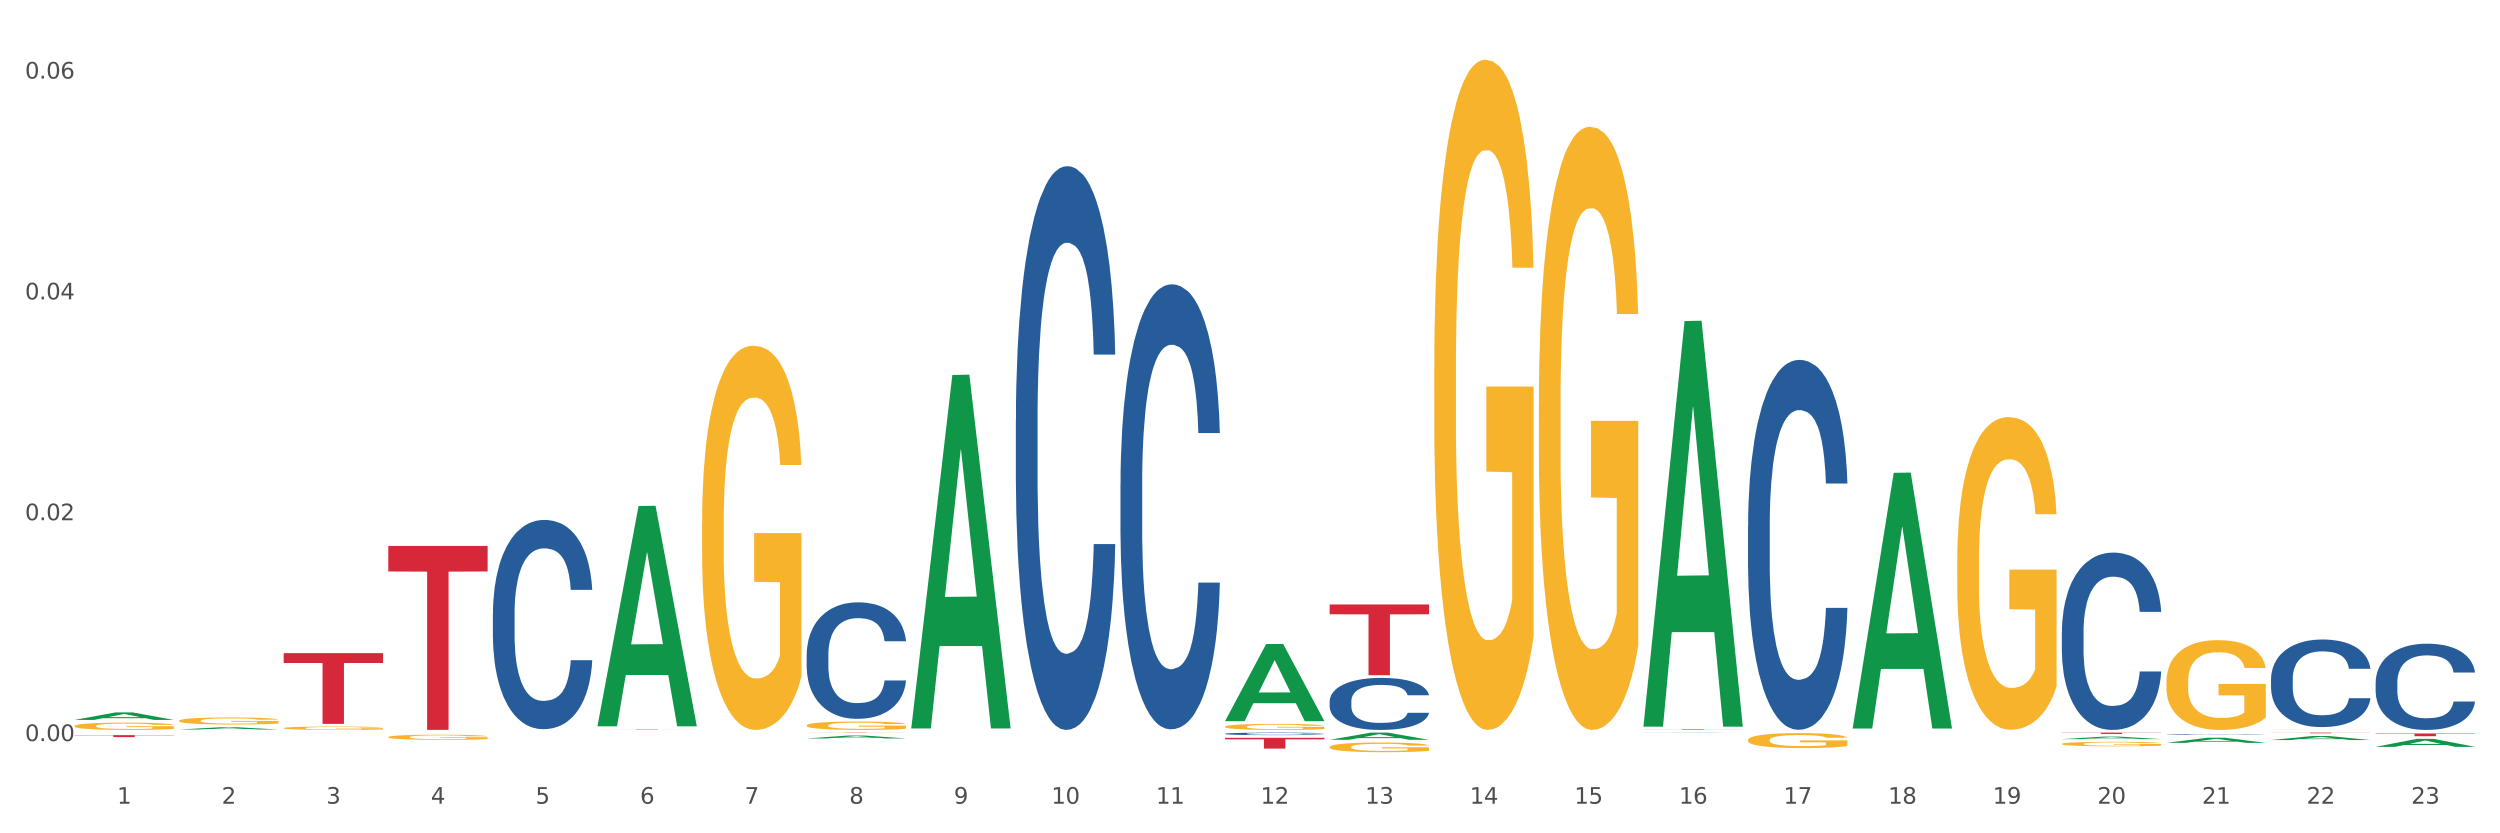 <?xml version="1.0" encoding="utf-8" standalone="no"?>
<!DOCTYPE svg PUBLIC "-//W3C//DTD SVG 1.1//EN"
  "http://www.w3.org/Graphics/SVG/1.1/DTD/svg11.dtd">
<svg xmlns:xlink="http://www.w3.org/1999/xlink" width="1080pt" height="360pt" viewBox="0 0 1080 360" xmlns="http://www.w3.org/2000/svg" version="1.1">
 <rect x="0" y="0" width="1080" height="360" fill="#333333" stroke="none"/>
 <defs>
  <style type="text/css">*{stroke-linejoin: round; stroke-linecap: butt}</style>
 </defs>
 <g id="figure_1">
  <g id="patch_1">
   <path d="M 0 360 
L 1080 360 
L 1080 0 
L 0 0 
z
" style="fill: #ffffff; stroke: #ffffff; stroke-linejoin: miter"/>
  </g>
  <g id="axes_1">
   <g id="matplotlib.axis_1">
    <g id="xtick_1">
     <g id="text_1">
      <!-- 1 -->
      <g style="fill: #4d4d4d" transform="translate(50.584 347.204) scale(0.096 -0.096)">
       <defs>
        <path id="DejaVuSans-31" d="M 794 531 
L 1825 531 
L 1825 4091 
L 703 3866 
L 703 4441 
L 1819 4666 
L 2450 4666 
L 2450 531 
L 3481 531 
L 3481 0 
L 794 0 
L 794 531 
z
" transform="scale(0.016)"/>
       </defs>
       <use xlink:href="#DejaVuSans-31"/>
      </g>
     </g>
    </g>
    <g id="xtick_2">
     <g id="text_2">
      <!-- 2 -->
      <g style="fill: #4d4d4d" transform="translate(95.771 347.204) scale(0.096 -0.096)">
       <defs>
        <path id="DejaVuSans-32" d="M 1228 531 
L 3431 531 
L 3431 0 
L 469 0 
L 469 531 
Q 828 903 1448 1529 
Q 2069 2156 2228 2338 
Q 2531 2678 2651 2914 
Q 2772 3150 2772 3378 
Q 2772 3750 2511 3984 
Q 2250 4219 1831 4219 
Q 1534 4219 1204 4116 
Q 875 4013 500 3803 
L 500 4441 
Q 881 4594 1212 4672 
Q 1544 4750 1819 4750 
Q 2544 4750 2975 4387 
Q 3406 4025 3406 3419 
Q 3406 3131 3298 2873 
Q 3191 2616 2906 2266 
Q 2828 2175 2409 1742 
Q 1991 1309 1228 531 
z
" transform="scale(0.016)"/>
       </defs>
       <use xlink:href="#DejaVuSans-32"/>
      </g>
     </g>
    </g>
    <g id="xtick_3">
     <g id="text_3">
      <!-- 3 -->
      <g style="fill: #4d4d4d" transform="translate(140.957 347.204) scale(0.096 -0.096)">
       <defs>
        <path id="DejaVuSans-33" d="M 2597 2516 
Q 3050 2419 3304 2112 
Q 3559 1806 3559 1356 
Q 3559 666 3084 287 
Q 2609 -91 1734 -91 
Q 1441 -91 1130 -33 
Q 819 25 488 141 
L 488 750 
Q 750 597 1062 519 
Q 1375 441 1716 441 
Q 2309 441 2620 675 
Q 2931 909 2931 1356 
Q 2931 1769 2642 2001 
Q 2353 2234 1838 2234 
L 1294 2234 
L 1294 2753 
L 1863 2753 
Q 2328 2753 2575 2939 
Q 2822 3125 2822 3475 
Q 2822 3834 2567 4026 
Q 2313 4219 1838 4219 
Q 1578 4219 1281 4162 
Q 984 4106 628 3988 
L 628 4550 
Q 988 4650 1302 4700 
Q 1616 4750 1894 4750 
Q 2613 4750 3031 4423 
Q 3450 4097 3450 3541 
Q 3450 3153 3228 2886 
Q 3006 2619 2597 2516 
z
" transform="scale(0.016)"/>
       </defs>
       <use xlink:href="#DejaVuSans-33"/>
      </g>
     </g>
    </g>
    <g id="xtick_4">
     <g id="text_4">
      <!-- 4 -->
      <g style="fill: #4d4d4d" transform="translate(186.143 347.204) scale(0.096 -0.096)">
       <defs>
        <path id="DejaVuSans-34" d="M 2419 4116 
L 825 1625 
L 2419 1625 
L 2419 4116 
z
M 2253 4666 
L 3047 4666 
L 3047 1625 
L 3713 1625 
L 3713 1100 
L 3047 1100 
L 3047 0 
L 2419 0 
L 2419 1100 
L 313 1100 
L 313 1709 
L 2253 4666 
z
" transform="scale(0.016)"/>
       </defs>
       <use xlink:href="#DejaVuSans-34"/>
      </g>
     </g>
    </g>
    <g id="xtick_5">
     <g id="text_5">
      <!-- 5 -->
      <g style="fill: #4d4d4d" transform="translate(231.33 347.204) scale(0.096 -0.096)">
       <defs>
        <path id="DejaVuSans-35" d="M 691 4666 
L 3169 4666 
L 3169 4134 
L 1269 4134 
L 1269 2991 
Q 1406 3038 1543 3061 
Q 1681 3084 1819 3084 
Q 2600 3084 3056 2656 
Q 3513 2228 3513 1497 
Q 3513 744 3044 326 
Q 2575 -91 1722 -91 
Q 1428 -91 1123 -41 
Q 819 9 494 109 
L 494 744 
Q 775 591 1075 516 
Q 1375 441 1709 441 
Q 2250 441 2565 725 
Q 2881 1009 2881 1497 
Q 2881 1984 2565 2268 
Q 2250 2553 1709 2553 
Q 1456 2553 1204 2497 
Q 953 2441 691 2322 
L 691 4666 
z
" transform="scale(0.016)"/>
       </defs>
       <use xlink:href="#DejaVuSans-35"/>
      </g>
     </g>
    </g>
    <g id="xtick_6">
     <g id="text_6">
      <!-- 6 -->
      <g style="fill: #4d4d4d" transform="translate(276.516 347.204) scale(0.096 -0.096)">
       <defs>
        <path id="DejaVuSans-36" d="M 2113 2584 
Q 1688 2584 1439 2293 
Q 1191 2003 1191 1497 
Q 1191 994 1439 701 
Q 1688 409 2113 409 
Q 2538 409 2786 701 
Q 3034 994 3034 1497 
Q 3034 2003 2786 2293 
Q 2538 2584 2113 2584 
z
M 3366 4563 
L 3366 3988 
Q 3128 4100 2886 4159 
Q 2644 4219 2406 4219 
Q 1781 4219 1451 3797 
Q 1122 3375 1075 2522 
Q 1259 2794 1537 2939 
Q 1816 3084 2150 3084 
Q 2853 3084 3261 2657 
Q 3669 2231 3669 1497 
Q 3669 778 3244 343 
Q 2819 -91 2113 -91 
Q 1303 -91 875 529 
Q 447 1150 447 2328 
Q 447 3434 972 4092 
Q 1497 4750 2381 4750 
Q 2619 4750 2861 4703 
Q 3103 4656 3366 4563 
z
" transform="scale(0.016)"/>
       </defs>
       <use xlink:href="#DejaVuSans-36"/>
      </g>
     </g>
    </g>
    <g id="xtick_7">
     <g id="text_7">
      <!-- 7 -->
      <g style="fill: #4d4d4d" transform="translate(321.702 347.204) scale(0.096 -0.096)">
       <defs>
        <path id="DejaVuSans-37" d="M 525 4666 
L 3525 4666 
L 3525 4397 
L 1831 0 
L 1172 0 
L 2766 4134 
L 525 4134 
L 525 4666 
z
" transform="scale(0.016)"/>
       </defs>
       <use xlink:href="#DejaVuSans-37"/>
      </g>
     </g>
    </g>
    <g id="xtick_8">
     <g id="text_8">
      <!-- 8 -->
      <g style="fill: #4d4d4d" transform="translate(366.888 347.204) scale(0.096 -0.096)">
       <defs>
        <path id="DejaVuSans-38" d="M 2034 2216 
Q 1584 2216 1326 1975 
Q 1069 1734 1069 1313 
Q 1069 891 1326 650 
Q 1584 409 2034 409 
Q 2484 409 2743 651 
Q 3003 894 3003 1313 
Q 3003 1734 2745 1975 
Q 2488 2216 2034 2216 
z
M 1403 2484 
Q 997 2584 770 2862 
Q 544 3141 544 3541 
Q 544 4100 942 4425 
Q 1341 4750 2034 4750 
Q 2731 4750 3128 4425 
Q 3525 4100 3525 3541 
Q 3525 3141 3298 2862 
Q 3072 2584 2669 2484 
Q 3125 2378 3379 2068 
Q 3634 1759 3634 1313 
Q 3634 634 3220 271 
Q 2806 -91 2034 -91 
Q 1263 -91 848 271 
Q 434 634 434 1313 
Q 434 1759 690 2068 
Q 947 2378 1403 2484 
z
M 1172 3481 
Q 1172 3119 1398 2916 
Q 1625 2713 2034 2713 
Q 2441 2713 2670 2916 
Q 2900 3119 2900 3481 
Q 2900 3844 2670 4047 
Q 2441 4250 2034 4250 
Q 1625 4250 1398 4047 
Q 1172 3844 1172 3481 
z
" transform="scale(0.016)"/>
       </defs>
       <use xlink:href="#DejaVuSans-38"/>
      </g>
     </g>
    </g>
    <g id="xtick_9">
     <g id="text_9">
      <!-- 9 -->
      <g style="fill: #4d4d4d" transform="translate(412.075 347.204) scale(0.096 -0.096)">
       <defs>
        <path id="DejaVuSans-39" d="M 703 97 
L 703 672 
Q 941 559 1184 500 
Q 1428 441 1663 441 
Q 2288 441 2617 861 
Q 2947 1281 2994 2138 
Q 2813 1869 2534 1725 
Q 2256 1581 1919 1581 
Q 1219 1581 811 2004 
Q 403 2428 403 3163 
Q 403 3881 828 4315 
Q 1253 4750 1959 4750 
Q 2769 4750 3195 4129 
Q 3622 3509 3622 2328 
Q 3622 1225 3098 567 
Q 2575 -91 1691 -91 
Q 1453 -91 1209 -44 
Q 966 3 703 97 
z
M 1959 2075 
Q 2384 2075 2632 2365 
Q 2881 2656 2881 3163 
Q 2881 3666 2632 3958 
Q 2384 4250 1959 4250 
Q 1534 4250 1286 3958 
Q 1038 3666 1038 3163 
Q 1038 2656 1286 2365 
Q 1534 2075 1959 2075 
z
" transform="scale(0.016)"/>
       </defs>
       <use xlink:href="#DejaVuSans-39"/>
      </g>
     </g>
    </g>
    <g id="xtick_10">
     <g id="text_10">
      <!-- 10 -->
      <g style="fill: #4d4d4d" transform="translate(454.207 347.204) scale(0.096 -0.096)">
       <defs>
        <path id="DejaVuSans-30" d="M 2034 4250 
Q 1547 4250 1301 3770 
Q 1056 3291 1056 2328 
Q 1056 1369 1301 889 
Q 1547 409 2034 409 
Q 2525 409 2770 889 
Q 3016 1369 3016 2328 
Q 3016 3291 2770 3770 
Q 2525 4250 2034 4250 
z
M 2034 4750 
Q 2819 4750 3233 4129 
Q 3647 3509 3647 2328 
Q 3647 1150 3233 529 
Q 2819 -91 2034 -91 
Q 1250 -91 836 529 
Q 422 1150 422 2328 
Q 422 3509 836 4129 
Q 1250 4750 2034 4750 
z
" transform="scale(0.016)"/>
       </defs>
       <use xlink:href="#DejaVuSans-31"/>
       <use xlink:href="#DejaVuSans-30" transform="translate(63.623 0)"/>
      </g>
     </g>
    </g>
    <g id="xtick_11">
     <g id="text_11">
      <!-- 11 -->
      <g style="fill: #4d4d4d" transform="translate(499.393 347.204) scale(0.096 -0.096)">
       <use xlink:href="#DejaVuSans-31"/>
       <use xlink:href="#DejaVuSans-31" transform="translate(63.623 0)"/>
      </g>
     </g>
    </g>
    <g id="xtick_12">
     <g id="text_12">
      <!-- 12 -->
      <g style="fill: #4d4d4d" transform="translate(544.58 347.204) scale(0.096 -0.096)">
       <use xlink:href="#DejaVuSans-31"/>
       <use xlink:href="#DejaVuSans-32" transform="translate(63.623 0)"/>
      </g>
     </g>
    </g>
    <g id="xtick_13">
     <g id="text_13">
      <!-- 13 -->
      <g style="fill: #4d4d4d" transform="translate(589.766 347.204) scale(0.096 -0.096)">
       <use xlink:href="#DejaVuSans-31"/>
       <use xlink:href="#DejaVuSans-33" transform="translate(63.623 0)"/>
      </g>
     </g>
    </g>
    <g id="xtick_14">
     <g id="text_14">
      <!-- 14 -->
      <g style="fill: #4d4d4d" transform="translate(634.952 347.204) scale(0.096 -0.096)">
       <use xlink:href="#DejaVuSans-31"/>
       <use xlink:href="#DejaVuSans-34" transform="translate(63.623 0)"/>
      </g>
     </g>
    </g>
    <g id="xtick_15">
     <g id="text_15">
      <!-- 15 -->
      <g style="fill: #4d4d4d" transform="translate(680.138 347.204) scale(0.096 -0.096)">
       <use xlink:href="#DejaVuSans-31"/>
       <use xlink:href="#DejaVuSans-35" transform="translate(63.623 0)"/>
      </g>
     </g>
    </g>
    <g id="xtick_16">
     <g id="text_16">
      <!-- 16 -->
      <g style="fill: #4d4d4d" transform="translate(725.325 347.204) scale(0.096 -0.096)">
       <use xlink:href="#DejaVuSans-31"/>
       <use xlink:href="#DejaVuSans-36" transform="translate(63.623 0)"/>
      </g>
     </g>
    </g>
    <g id="xtick_17">
     <g id="text_17">
      <!-- 17 -->
      <g style="fill: #4d4d4d" transform="translate(770.511 347.204) scale(0.096 -0.096)">
       <use xlink:href="#DejaVuSans-31"/>
       <use xlink:href="#DejaVuSans-37" transform="translate(63.623 0)"/>
      </g>
     </g>
    </g>
    <g id="xtick_18">
     <g id="text_18">
      <!-- 18 -->
      <g style="fill: #4d4d4d" transform="translate(815.697 347.204) scale(0.096 -0.096)">
       <use xlink:href="#DejaVuSans-31"/>
       <use xlink:href="#DejaVuSans-38" transform="translate(63.623 0)"/>
      </g>
     </g>
    </g>
    <g id="xtick_19">
     <g id="text_19">
      <!-- 19 -->
      <g style="fill: #4d4d4d" transform="translate(860.883 347.204) scale(0.096 -0.096)">
       <use xlink:href="#DejaVuSans-31"/>
       <use xlink:href="#DejaVuSans-39" transform="translate(63.623 0)"/>
      </g>
     </g>
    </g>
    <g id="xtick_20">
     <g id="text_20">
      <!-- 20 -->
      <g style="fill: #4d4d4d" transform="translate(906.07 347.204) scale(0.096 -0.096)">
       <use xlink:href="#DejaVuSans-32"/>
       <use xlink:href="#DejaVuSans-30" transform="translate(63.623 0)"/>
      </g>
     </g>
    </g>
    <g id="xtick_21">
     <g id="text_21">
      <!-- 21 -->
      <g style="fill: #4d4d4d" transform="translate(951.256 347.204) scale(0.096 -0.096)">
       <use xlink:href="#DejaVuSans-32"/>
       <use xlink:href="#DejaVuSans-31" transform="translate(63.623 0)"/>
      </g>
     </g>
    </g>
    <g id="xtick_22">
     <g id="text_22">
      <!-- 22 -->
      <g style="fill: #4d4d4d" transform="translate(996.442 347.204) scale(0.096 -0.096)">
       <use xlink:href="#DejaVuSans-32"/>
       <use xlink:href="#DejaVuSans-32" transform="translate(63.623 0)"/>
      </g>
     </g>
    </g>
    <g id="xtick_23">
     <g id="text_23">
      <!-- 23 -->
      <g style="fill: #4d4d4d" transform="translate(1041.629 347.204) scale(0.096 -0.096)">
       <use xlink:href="#DejaVuSans-32"/>
       <use xlink:href="#DejaVuSans-33" transform="translate(63.623 0)"/>
      </g>
     </g>
    </g>
    <g id="xtick_24"/>
    <g id="xtick_25"/>
    <g id="xtick_26"/>
    <g id="xtick_27"/>
    <g id="xtick_28"/>
    <g id="xtick_29"/>
    <g id="xtick_30"/>
    <g id="xtick_31"/>
    <g id="xtick_32"/>
    <g id="xtick_33"/>
    <g id="xtick_34"/>
    <g id="xtick_35"/>
    <g id="xtick_36"/>
    <g id="xtick_37"/>
    <g id="xtick_38"/>
    <g id="xtick_39"/>
    <g id="xtick_40"/>
    <g id="xtick_41"/>
    <g id="xtick_42"/>
    <g id="xtick_43"/>
    <g id="xtick_44"/>
    <g id="xtick_45"/>
   </g>
   <g id="matplotlib.axis_2">
    <g id="ytick_1">
     <g id="text_24">
      <!-- 0.00 -->
      <g style="fill: #4d4d4d" transform="translate(10.8 320.14) scale(0.096 -0.096)">
       <defs>
        <path id="DejaVuSans-2e" d="M 684 794 
L 1344 794 
L 1344 0 
L 684 0 
L 684 794 
z
" transform="scale(0.016)"/>
       </defs>
       <use xlink:href="#DejaVuSans-30"/>
       <use xlink:href="#DejaVuSans-2e" transform="translate(63.623 0)"/>
       <use xlink:href="#DejaVuSans-30" transform="translate(95.41 0)"/>
       <use xlink:href="#DejaVuSans-30" transform="translate(159.033 0)"/>
      </g>
     </g>
    </g>
    <g id="ytick_2">
     <g id="text_25">
      <!-- 0.02 -->
      <g style="fill: #4d4d4d" transform="translate(10.8 224.742) scale(0.096 -0.096)">
       <use xlink:href="#DejaVuSans-30"/>
       <use xlink:href="#DejaVuSans-2e" transform="translate(63.623 0)"/>
       <use xlink:href="#DejaVuSans-30" transform="translate(95.41 0)"/>
       <use xlink:href="#DejaVuSans-32" transform="translate(159.033 0)"/>
      </g>
     </g>
    </g>
    <g id="ytick_3">
     <g id="text_26">
      <!-- 0.04 -->
      <g style="fill: #4d4d4d" transform="translate(10.8 129.343) scale(0.096 -0.096)">
       <use xlink:href="#DejaVuSans-30"/>
       <use xlink:href="#DejaVuSans-2e" transform="translate(63.623 0)"/>
       <use xlink:href="#DejaVuSans-30" transform="translate(95.41 0)"/>
       <use xlink:href="#DejaVuSans-34" transform="translate(159.033 0)"/>
      </g>
     </g>
    </g>
    <g id="ytick_4">
     <g id="text_27">
      <!-- 0.06 -->
      <g style="fill: #4d4d4d" transform="translate(10.8 33.944) scale(0.096 -0.096)">
       <use xlink:href="#DejaVuSans-30"/>
       <use xlink:href="#DejaVuSans-2e" transform="translate(63.623 0)"/>
       <use xlink:href="#DejaVuSans-30" transform="translate(95.41 0)"/>
       <use xlink:href="#DejaVuSans-36" transform="translate(159.033 0)"/>
      </g>
     </g>
    </g>
    <g id="ytick_5"/>
    <g id="ytick_6"/>
    <g id="ytick_7"/>
   </g>
   <g id="PolyCollection_1">
    <path d="M 32.175 311.005 
L 32.219 311.002 
L 49.921 307.75 
L 57.267 307.747 
L 75.102 311.011 
L 66.605 311.011 
L 62.755 310.251 
L 44.478 310.251 
L 44.345 310.263 
L 40.628 311.011 
L 32.175 311.011 
L 32.175 311.005 
L 46.779 309.797 
L 60.454 309.794 
L 53.683 308.443 
L 53.594 308.437 
L 53.506 308.446 
L 46.735 309.794 
L 46.779 309.797 
L 32.175 311.005 
z
" clip-path="url(#pf5f4662824)" style="fill: #109648"/>
    <path d="M 77.361 315.158 
L 77.406 315.157 
L 95.107 314.167 
L 102.454 314.166 
L 120.288 315.16 
L 111.791 315.16 
L 107.941 314.929 
L 89.664 314.929 
L 89.531 314.932 
L 85.814 315.16 
L 77.361 315.16 
L 77.361 315.158 
L 91.965 314.791 
L 105.64 314.79 
L 98.869 314.378 
L 98.781 314.376 
L 98.692 314.379 
L 91.921 314.79 
L 91.965 314.791 
L 77.361 315.158 
z
" clip-path="url(#pf5f4662824)" style="fill: #109648"/>
    <path d="M 981.087 293.265 
L 981.138 293.231 
L 981.138 292.263 
L 981.29 290.95 
L 981.848 288.532 
L 982.558 286.701 
L 983.776 284.558 
L 984.436 283.66 
L 985.298 282.658 
L 987.074 281.034 
L 989.104 279.652 
L 990.525 278.892 
L 991.59 278.408 
L 993.975 277.544 
L 995.345 277.164 
L 996.766 276.853 
L 997.984 276.646 
L 1000.013 276.404 
L 1001.637 276.3 
L 1003.514 276.266 
L 1005.087 276.3 
L 1007.168 276.439 
L 1010.212 276.853 
L 1011.379 277.095 
L 1012.952 277.51 
L 1014.576 278.063 
L 1015.895 278.615 
L 1017.417 279.41 
L 1018.99 280.447 
L 1020.513 281.76 
L 1021.578 282.969 
L 1022.441 284.247 
L 1023.202 285.802 
L 1023.76 287.495 
L 1024.014 288.912 
L 1014.728 288.912 
L 1014.474 287.633 
L 1013.967 286.251 
L 1013.46 285.318 
L 1012.901 284.558 
L 1012.039 283.695 
L 1011.278 283.142 
L 1010.009 282.485 
L 1008.842 282.071 
L 1007.878 281.829 
L 1006.711 281.621 
L 1004.225 281.414 
L 1002.449 281.414 
L 1001.332 281.483 
L 999.962 281.656 
L 998.795 281.898 
L 997.425 282.312 
L 996.36 282.762 
L 995.294 283.349 
L 994.685 283.764 
L 993.772 284.524 
L 993.163 285.146 
L 992.351 286.217 
L 991.895 286.977 
L 991.083 288.946 
L 990.728 290.398 
L 990.575 291.4 
L 990.474 292.505 
L 990.474 297.895 
L 990.778 300.314 
L 991.032 301.351 
L 991.438 302.525 
L 992.199 304.046 
L 993.315 305.531 
L 994.482 306.602 
L 995.446 307.259 
L 996.36 307.743 
L 997.273 308.123 
L 998.389 308.468 
L 999.303 308.676 
L 1000.673 308.883 
L 1002.297 308.986 
L 1003.565 308.986 
L 1006.153 308.814 
L 1007.32 308.641 
L 1008.436 308.399 
L 1009.654 308.019 
L 1010.618 307.604 
L 1011.176 307.293 
L 1012.09 306.637 
L 1012.8 305.946 
L 1013.409 305.151 
L 1013.815 304.46 
L 1014.271 303.424 
L 1014.627 302.249 
L 1014.728 301.627 
L 1024.014 301.627 
L 1023.811 302.871 
L 1023.456 304.08 
L 1022.745 305.704 
L 1022.187 306.637 
L 1021.324 307.777 
L 1020.411 308.745 
L 1019.143 309.816 
L 1017.976 310.61 
L 1016.758 311.301 
L 1015.438 311.923 
L 1013.054 312.787 
L 1012.191 313.029 
L 1010.364 313.444 
L 1008.944 313.686 
L 1006.863 313.927 
L 1004.732 314.066 
L 1002.5 314.1 
L 1000.521 314.031 
L 998.339 313.824 
L 996.969 313.616 
L 995.446 313.305 
L 993.671 312.822 
L 991.996 312.234 
L 990.423 311.543 
L 988.952 310.749 
L 987.582 309.85 
L 985.806 308.365 
L 984.486 306.913 
L 983.522 305.566 
L 982.863 304.426 
L 982.203 302.974 
L 981.848 301.972 
L 981.29 299.554 
L 981.087 297.308 
L 981.087 293.265 
z
" clip-path="url(#pf5f4662824)" style="fill: #255c99"/>
    <path d="M 935.9 317.355 
L 935.951 317.354 
L 935.951 317.347 
L 936.103 317.336 
L 936.662 317.316 
L 937.372 317.301 
L 938.59 317.283 
L 939.249 317.276 
L 940.112 317.267 
L 941.888 317.254 
L 943.918 317.243 
L 945.338 317.236 
L 946.404 317.232 
L 948.789 317.225 
L 950.159 317.222 
L 951.579 317.219 
L 952.797 317.218 
L 954.827 317.216 
L 956.451 317.215 
L 958.328 317.215 
L 959.901 317.215 
L 961.981 317.216 
L 965.026 317.219 
L 966.193 317.221 
L 967.766 317.225 
L 969.39 317.229 
L 970.709 317.234 
L 972.231 317.241 
L 973.804 317.249 
L 975.326 317.26 
L 976.392 317.27 
L 977.254 317.28 
L 978.016 317.293 
L 978.574 317.307 
L 978.827 317.319 
L 969.542 317.319 
L 969.288 317.308 
L 968.781 317.297 
L 968.273 317.289 
L 967.715 317.283 
L 966.853 317.276 
L 966.091 317.271 
L 964.823 317.266 
L 963.656 317.262 
L 962.692 317.261 
L 961.525 317.259 
L 959.038 317.257 
L 957.262 317.257 
L 956.146 317.258 
L 954.776 317.259 
L 953.609 317.261 
L 952.239 317.264 
L 951.174 317.268 
L 950.108 317.273 
L 949.499 317.276 
L 948.586 317.283 
L 947.977 317.288 
L 947.165 317.297 
L 946.708 317.303 
L 945.896 317.319 
L 945.541 317.331 
L 945.389 317.339 
L 945.288 317.349 
L 945.288 317.393 
L 945.592 317.413 
L 945.846 317.421 
L 946.252 317.431 
L 947.013 317.444 
L 948.129 317.456 
L 949.296 317.465 
L 950.26 317.47 
L 951.174 317.474 
L 952.087 317.477 
L 953.203 317.48 
L 954.117 317.482 
L 955.487 317.483 
L 957.11 317.484 
L 958.379 317.484 
L 960.967 317.483 
L 962.134 317.481 
L 963.25 317.48 
L 964.468 317.476 
L 965.432 317.473 
L 965.99 317.47 
L 966.903 317.465 
L 967.614 317.459 
L 968.223 317.453 
L 968.628 317.447 
L 969.085 317.438 
L 969.44 317.429 
L 969.542 317.424 
L 978.827 317.424 
L 978.624 317.434 
L 978.269 317.444 
L 977.559 317.457 
L 977.001 317.465 
L 976.138 317.474 
L 975.225 317.482 
L 973.956 317.491 
L 972.789 317.498 
L 971.571 317.503 
L 970.252 317.509 
L 967.867 317.516 
L 967.005 317.518 
L 965.178 317.521 
L 963.757 317.523 
L 961.677 317.525 
L 959.546 317.526 
L 957.313 317.526 
L 955.334 317.526 
L 953.152 317.524 
L 951.782 317.523 
L 950.26 317.52 
L 948.484 317.516 
L 946.81 317.511 
L 945.237 317.505 
L 943.765 317.499 
L 942.395 317.491 
L 940.619 317.479 
L 939.3 317.467 
L 938.336 317.456 
L 937.676 317.447 
L 937.017 317.435 
L 936.662 317.427 
L 936.103 317.407 
L 935.9 317.388 
L 935.9 317.355 
z
" clip-path="url(#pf5f4662824)" style="fill: #255c99"/>
    <path d="M 32.175 313.632 
L 32.226 313.629 
L 32.226 313.526 
L 32.327 313.436 
L 32.834 313.22 
L 33.594 313.041 
L 34.152 312.946 
L 34.709 312.868 
L 35.368 312.791 
L 36.179 312.71 
L 37.649 312.592 
L 38.561 312.531 
L 39.676 312.468 
L 41.703 312.376 
L 43.173 312.324 
L 44.693 312.28 
L 47.177 312.229 
L 48.798 312.205 
L 50.522 312.188 
L 52.6 312.177 
L 54.171 312.174 
L 57.617 312.182 
L 60.556 312.208 
L 61.976 312.229 
L 63.8 312.263 
L 64.763 312.286 
L 66.334 312.332 
L 67.956 312.393 
L 69.071 312.445 
L 70.743 312.543 
L 72.01 312.641 
L 73.176 312.762 
L 73.784 312.845 
L 74.24 312.923 
L 74.646 313.013 
L 75.051 313.154 
L 65.929 313.154 
L 65.574 313.053 
L 65.016 312.958 
L 64.206 312.866 
L 63.496 312.808 
L 62.28 312.736 
L 61.165 312.69 
L 59.999 312.655 
L 58.58 312.626 
L 57.465 312.612 
L 55.894 312.6 
L 52.802 312.603 
L 50.724 312.626 
L 49.305 312.655 
L 48.393 312.681 
L 47.582 312.71 
L 46.67 312.75 
L 45.606 312.811 
L 44.845 312.866 
L 44.085 312.935 
L 43.477 313.004 
L 42.919 313.085 
L 42.463 313.171 
L 42.109 313.261 
L 41.804 313.37 
L 41.551 313.552 
L 41.551 313.947 
L 41.652 314.036 
L 41.906 314.154 
L 42.21 314.244 
L 42.717 314.35 
L 43.173 314.422 
L 44.034 314.526 
L 44.997 314.612 
L 45.758 314.667 
L 46.518 314.713 
L 47.835 314.777 
L 49.305 314.829 
L 50.572 314.86 
L 52.295 314.889 
L 53.461 314.901 
L 54.475 314.907 
L 56.958 314.907 
L 58.732 314.898 
L 60.709 314.878 
L 62.229 314.852 
L 63.496 314.82 
L 64.915 314.768 
L 65.827 314.719 
L 65.827 314.117 
L 54.677 314.114 
L 54.677 313.713 
L 75.102 313.713 
L 75.102 314.889 
L 74.24 314.95 
L 73.277 315.005 
L 72.264 315.054 
L 70.743 315.114 
L 68.919 315.172 
L 67.297 315.212 
L 65.574 315.247 
L 63.547 315.278 
L 60.911 315.307 
L 59.289 315.319 
L 57.262 315.327 
L 54.88 315.33 
L 52.802 315.325 
L 50.775 315.31 
L 48.646 315.284 
L 46.568 315.247 
L 44.997 315.209 
L 43.426 315.163 
L 41.754 315.103 
L 40.436 315.045 
L 39.422 314.993 
L 38.307 314.927 
L 37.091 314.84 
L 36.179 314.762 
L 35.368 314.682 
L 34.506 314.578 
L 33.898 314.489 
L 33.29 314.376 
L 32.935 314.293 
L 32.53 314.163 
L 32.226 313.981 
L 32.175 313.632 
z
" clip-path="url(#pf5f4662824)" style="fill: #f7b32b"/>
    <path d="M 77.361 311.36 
L 77.412 311.357 
L 77.412 311.257 
L 77.513 311.171 
L 78.02 310.961 
L 78.78 310.788 
L 79.338 310.696 
L 79.895 310.621 
L 80.554 310.546 
L 81.365 310.468 
L 82.835 310.353 
L 83.747 310.295 
L 84.862 310.233 
L 86.889 310.144 
L 88.359 310.094 
L 89.88 310.052 
L 92.363 310.002 
L 93.985 309.98 
L 95.708 309.963 
L 97.786 309.952 
L 99.357 309.949 
L 102.803 309.957 
L 105.743 309.982 
L 107.162 310.002 
L 108.986 310.035 
L 109.949 310.058 
L 111.52 310.102 
L 113.142 310.161 
L 114.257 310.211 
L 115.93 310.306 
L 117.197 310.401 
L 118.362 310.518 
L 118.971 310.599 
L 119.427 310.674 
L 119.832 310.761 
L 120.238 310.897 
L 111.115 310.897 
L 110.76 310.8 
L 110.203 310.708 
L 109.392 310.618 
L 108.682 310.563 
L 107.466 310.493 
L 106.351 310.448 
L 105.185 310.415 
L 103.766 310.387 
L 102.651 310.373 
L 101.08 310.362 
L 97.989 310.364 
L 95.911 310.387 
L 94.492 310.415 
L 93.579 310.44 
L 92.768 310.468 
L 91.856 310.507 
L 90.792 310.565 
L 90.032 310.618 
L 89.271 310.685 
L 88.663 310.752 
L 88.106 310.83 
L 87.65 310.914 
L 87.295 311 
L 86.991 311.106 
L 86.737 311.282 
L 86.737 311.664 
L 86.839 311.751 
L 87.092 311.865 
L 87.396 311.951 
L 87.903 312.055 
L 88.359 312.124 
L 89.221 312.225 
L 90.184 312.308 
L 90.944 312.361 
L 91.704 312.406 
L 93.022 312.467 
L 94.492 312.518 
L 95.759 312.548 
L 97.482 312.576 
L 98.647 312.587 
L 99.661 312.593 
L 102.144 312.593 
L 103.918 312.585 
L 105.895 312.565 
L 107.415 312.54 
L 108.682 312.509 
L 110.101 312.459 
L 111.014 312.412 
L 111.014 311.829 
L 99.864 311.826 
L 99.864 311.438 
L 120.288 311.438 
L 120.288 312.576 
L 119.427 312.635 
L 118.464 312.688 
L 117.45 312.735 
L 115.93 312.794 
L 114.105 312.849 
L 112.483 312.889 
L 110.76 312.922 
L 108.733 312.953 
L 106.098 312.981 
L 104.476 312.992 
L 102.448 313 
L 100.066 313.003 
L 97.989 312.997 
L 95.961 312.983 
L 93.833 312.958 
L 91.755 312.922 
L 90.184 312.886 
L 88.612 312.841 
L 86.94 312.783 
L 85.622 312.727 
L 84.609 312.677 
L 83.494 312.612 
L 82.277 312.529 
L 81.365 312.453 
L 80.554 312.375 
L 79.693 312.275 
L 79.084 312.189 
L 78.476 312.08 
L 78.121 311.999 
L 77.716 311.873 
L 77.412 311.698 
L 77.361 311.36 
z
" clip-path="url(#pf5f4662824)" style="fill: #f7b32b"/>
    <path d="M 1026.273 294.815 
L 1026.324 294.781 
L 1026.324 293.828 
L 1026.476 292.535 
L 1027.034 290.154 
L 1027.745 288.351 
L 1028.962 286.241 
L 1029.622 285.357 
L 1030.485 284.37 
L 1032.26 282.771 
L 1034.29 281.41 
L 1035.711 280.662 
L 1036.776 280.185 
L 1039.161 279.335 
L 1040.531 278.96 
L 1041.952 278.654 
L 1043.17 278.45 
L 1045.199 278.212 
L 1046.823 278.11 
L 1048.701 278.076 
L 1050.274 278.11 
L 1052.354 278.246 
L 1055.398 278.654 
L 1056.565 278.892 
L 1058.138 279.301 
L 1059.762 279.845 
L 1061.081 280.389 
L 1062.604 281.172 
L 1064.177 282.193 
L 1065.699 283.485 
L 1066.764 284.676 
L 1067.627 285.935 
L 1068.388 287.466 
L 1068.946 289.133 
L 1069.2 290.528 
L 1059.914 290.528 
L 1059.661 289.269 
L 1059.153 287.908 
L 1058.646 286.99 
L 1058.088 286.241 
L 1057.225 285.391 
L 1056.464 284.846 
L 1055.195 284.2 
L 1054.028 283.792 
L 1053.064 283.553 
L 1051.897 283.349 
L 1049.411 283.145 
L 1047.635 283.145 
L 1046.519 283.213 
L 1045.149 283.383 
L 1043.982 283.622 
L 1042.612 284.03 
L 1041.546 284.472 
L 1040.481 285.05 
L 1039.872 285.459 
L 1038.958 286.207 
L 1038.349 286.82 
L 1037.538 287.874 
L 1037.081 288.623 
L 1036.269 290.562 
L 1035.914 291.991 
L 1035.762 292.978 
L 1035.66 294.066 
L 1035.66 299.374 
L 1035.965 301.755 
L 1036.218 302.776 
L 1036.624 303.933 
L 1037.385 305.43 
L 1038.502 306.893 
L 1039.669 307.947 
L 1040.633 308.594 
L 1041.546 309.07 
L 1042.459 309.444 
L 1043.576 309.785 
L 1044.489 309.989 
L 1045.859 310.193 
L 1047.483 310.295 
L 1048.751 310.295 
L 1051.339 310.125 
L 1052.506 309.955 
L 1053.622 309.717 
L 1054.84 309.342 
L 1055.804 308.934 
L 1056.363 308.628 
L 1057.276 307.981 
L 1057.986 307.301 
L 1058.595 306.519 
L 1059.001 305.838 
L 1059.458 304.817 
L 1059.813 303.661 
L 1059.914 303.048 
L 1069.2 303.048 
L 1068.997 304.273 
L 1068.642 305.464 
L 1067.931 307.063 
L 1067.373 307.981 
L 1066.511 309.104 
L 1065.597 310.057 
L 1064.329 311.112 
L 1063.162 311.894 
L 1061.944 312.574 
L 1060.625 313.187 
L 1058.24 314.037 
L 1057.377 314.276 
L 1055.551 314.684 
L 1054.13 314.922 
L 1052.05 315.16 
L 1049.918 315.296 
L 1047.686 315.33 
L 1045.707 315.262 
L 1043.525 315.058 
L 1042.155 314.854 
L 1040.633 314.548 
L 1038.857 314.071 
L 1037.182 313.493 
L 1035.609 312.813 
L 1034.138 312.03 
L 1032.768 311.146 
L 1030.992 309.683 
L 1029.673 308.254 
L 1028.709 306.927 
L 1028.049 305.804 
L 1027.389 304.375 
L 1027.034 303.388 
L 1026.476 301.007 
L 1026.273 298.795 
L 1026.273 294.815 
z
" clip-path="url(#pf5f4662824)" style="fill: #255c99"/>
    <path d="M 709.969 316.525 
L 710.02 316.525 
L 710.02 316.523 
L 710.172 316.521 
L 710.73 316.517 
L 711.441 316.513 
L 712.658 316.51 
L 713.318 316.508 
L 714.181 316.506 
L 715.957 316.504 
L 717.986 316.501 
L 719.407 316.5 
L 720.473 316.499 
L 722.857 316.498 
L 724.227 316.497 
L 725.648 316.497 
L 726.866 316.496 
L 728.896 316.496 
L 730.519 316.496 
L 732.397 316.496 
L 733.97 316.496 
L 736.05 316.496 
L 739.095 316.497 
L 740.262 316.497 
L 741.835 316.498 
L 743.458 316.499 
L 744.778 316.5 
L 746.3 316.501 
L 747.873 316.503 
L 749.395 316.505 
L 750.461 316.507 
L 751.323 316.509 
L 752.084 316.512 
L 752.642 316.515 
L 752.896 316.517 
L 743.61 316.517 
L 743.357 316.515 
L 742.849 316.513 
L 742.342 316.511 
L 741.784 316.51 
L 740.921 316.508 
L 740.16 316.507 
L 738.892 316.506 
L 737.724 316.505 
L 736.76 316.505 
L 735.593 316.505 
L 733.107 316.504 
L 731.331 316.504 
L 730.215 316.504 
L 728.845 316.505 
L 727.678 316.505 
L 726.308 316.506 
L 725.242 316.507 
L 724.177 316.508 
L 723.568 316.508 
L 722.654 316.51 
L 722.045 316.511 
L 721.234 316.513 
L 720.777 316.514 
L 719.965 316.517 
L 719.61 316.52 
L 719.458 316.521 
L 719.356 316.523 
L 719.356 316.532 
L 719.661 316.537 
L 719.914 316.538 
L 720.32 316.54 
L 721.081 316.543 
L 722.198 316.546 
L 723.365 316.547 
L 724.329 316.548 
L 725.242 316.549 
L 726.156 316.55 
L 727.272 316.551 
L 728.185 316.551 
L 729.555 316.551 
L 731.179 316.551 
L 732.447 316.551 
L 735.035 316.551 
L 736.202 316.551 
L 737.319 316.55 
L 738.536 316.55 
L 739.5 316.549 
L 740.059 316.549 
L 740.972 316.547 
L 741.682 316.546 
L 742.291 316.545 
L 742.697 316.544 
L 743.154 316.542 
L 743.509 316.54 
L 743.61 316.539 
L 752.896 316.539 
L 752.693 316.541 
L 752.338 316.543 
L 751.628 316.546 
L 751.069 316.547 
L 750.207 316.549 
L 749.293 316.551 
L 748.025 316.553 
L 746.858 316.554 
L 745.64 316.555 
L 744.321 316.556 
L 741.936 316.558 
L 741.073 316.558 
L 739.247 316.559 
L 737.826 316.559 
L 735.746 316.56 
L 733.614 316.56 
L 731.382 316.56 
L 729.403 316.56 
L 727.221 316.56 
L 725.851 316.559 
L 724.329 316.559 
L 722.553 316.558 
L 720.878 316.557 
L 719.305 316.556 
L 717.834 316.554 
L 716.464 316.553 
L 714.688 316.55 
L 713.369 316.548 
L 712.405 316.546 
L 711.745 316.544 
L 711.085 316.541 
L 710.73 316.539 
L 710.172 316.535 
L 709.969 316.531 
L 709.969 316.525 
z
" clip-path="url(#pf5f4662824)" style="fill: #255c99"/>
    <path d="M 438.851 181.211 
L 438.902 180.989 
L 438.902 174.761 
L 439.054 166.309 
L 439.613 150.74 
L 440.323 138.952 
L 441.541 125.162 
L 442.2 119.379 
L 443.063 112.929 
L 444.839 102.475 
L 446.869 93.578 
L 448.289 88.685 
L 449.355 85.571 
L 451.74 80.011 
L 453.11 77.564 
L 454.53 75.562 
L 455.748 74.228 
L 457.778 72.671 
L 459.402 72.003 
L 461.279 71.781 
L 462.852 72.003 
L 464.932 72.893 
L 467.977 75.562 
L 469.144 77.119 
L 470.717 79.788 
L 472.341 83.347 
L 473.66 86.906 
L 475.182 92.021 
L 476.755 98.694 
L 478.277 107.146 
L 479.343 114.93 
L 480.205 123.16 
L 480.967 133.169 
L 481.525 144.067 
L 481.778 153.187 
L 472.493 153.187 
L 472.239 144.957 
L 471.732 136.06 
L 471.224 130.055 
L 470.666 125.162 
L 469.804 119.601 
L 469.042 116.043 
L 467.774 111.817 
L 466.607 109.148 
L 465.643 107.591 
L 464.476 106.256 
L 461.989 104.922 
L 460.213 104.922 
L 459.097 105.366 
L 457.727 106.478 
L 456.56 108.035 
L 455.19 110.704 
L 454.125 113.596 
L 453.059 117.377 
L 452.45 120.046 
L 451.537 124.939 
L 450.928 128.943 
L 450.116 135.838 
L 449.659 140.731 
L 448.847 153.409 
L 448.492 162.751 
L 448.34 169.201 
L 448.239 176.318 
L 448.239 211.016 
L 448.543 226.585 
L 448.797 233.258 
L 449.203 240.82 
L 449.964 250.606 
L 451.08 260.17 
L 452.247 267.065 
L 453.211 271.291 
L 454.125 274.405 
L 455.038 276.852 
L 456.154 279.076 
L 457.068 280.41 
L 458.438 281.745 
L 460.061 282.412 
L 461.33 282.412 
L 463.918 281.3 
L 465.085 280.188 
L 466.201 278.631 
L 467.419 276.184 
L 468.383 273.515 
L 468.941 271.514 
L 469.854 267.288 
L 470.565 262.839 
L 471.174 257.724 
L 471.579 253.275 
L 472.036 246.603 
L 472.391 239.04 
L 472.493 235.037 
L 481.778 235.037 
L 481.575 243.044 
L 481.22 250.829 
L 480.51 261.282 
L 479.952 267.288 
L 479.089 274.628 
L 478.176 280.855 
L 476.907 287.75 
L 475.74 292.866 
L 474.522 297.314 
L 473.203 301.318 
L 470.818 306.878 
L 469.956 308.435 
L 468.129 311.104 
L 466.708 312.661 
L 464.628 314.218 
L 462.497 315.108 
L 460.264 315.33 
L 458.285 314.885 
L 456.103 313.551 
L 454.733 312.216 
L 453.211 310.215 
L 451.435 307.101 
L 449.761 303.32 
L 448.188 298.871 
L 446.716 293.756 
L 445.346 287.973 
L 443.57 278.409 
L 442.251 269.067 
L 441.287 260.393 
L 440.627 253.053 
L 439.968 243.711 
L 439.613 237.261 
L 439.054 221.692 
L 438.851 207.234 
L 438.851 181.211 
z
" clip-path="url(#pf5f4662824)" style="fill: #255c99"/>
    <path d="M 484.038 209.201 
L 484.088 209.026 
L 484.088 204.11 
L 484.241 197.438 
L 484.799 185.148 
L 485.509 175.843 
L 486.727 164.958 
L 487.387 160.393 
L 488.249 155.301 
L 490.025 147.05 
L 492.055 140.027 
L 493.476 136.164 
L 494.541 133.706 
L 496.926 129.317 
L 498.296 127.386 
L 499.717 125.806 
L 500.935 124.752 
L 502.964 123.523 
L 504.588 122.997 
L 506.465 122.821 
L 508.038 122.997 
L 510.119 123.699 
L 513.163 125.806 
L 514.33 127.035 
L 515.903 129.142 
L 517.527 131.951 
L 518.846 134.76 
L 520.368 138.798 
L 521.941 144.065 
L 523.464 150.737 
L 524.529 156.882 
L 525.392 163.378 
L 526.153 171.278 
L 526.711 179.881 
L 526.965 187.08 
L 517.679 187.08 
L 517.425 180.583 
L 516.918 173.561 
L 516.411 168.82 
L 515.852 164.958 
L 514.99 160.569 
L 514.229 157.759 
L 512.96 154.424 
L 511.793 152.317 
L 510.829 151.088 
L 509.662 150.034 
L 507.176 148.981 
L 505.4 148.981 
L 504.283 149.332 
L 502.913 150.21 
L 501.746 151.439 
L 500.376 153.546 
L 499.311 155.828 
L 498.245 158.813 
L 497.636 160.92 
L 496.723 164.782 
L 496.114 167.942 
L 495.302 173.385 
L 494.846 177.248 
L 494.034 187.255 
L 493.679 194.629 
L 493.526 199.721 
L 493.425 205.339 
L 493.425 232.728 
L 493.729 245.018 
L 493.983 250.285 
L 494.389 256.254 
L 495.15 263.979 
L 496.266 271.529 
L 497.433 276.971 
L 498.397 280.307 
L 499.311 282.765 
L 500.224 284.696 
L 501.34 286.452 
L 502.254 287.505 
L 503.624 288.559 
L 505.248 289.085 
L 506.516 289.085 
L 509.104 288.208 
L 510.271 287.33 
L 511.387 286.101 
L 512.605 284.17 
L 513.569 282.063 
L 514.127 280.483 
L 515.041 277.147 
L 515.751 273.635 
L 516.36 269.597 
L 516.766 266.086 
L 517.222 260.819 
L 517.578 254.849 
L 517.679 251.689 
L 526.965 251.689 
L 526.762 258.01 
L 526.407 264.155 
L 525.696 272.406 
L 525.138 277.147 
L 524.275 282.941 
L 523.362 287.856 
L 522.094 293.299 
L 520.927 297.337 
L 519.709 300.849 
L 518.389 304.009 
L 516.005 308.398 
L 515.142 309.627 
L 513.315 311.734 
L 511.895 312.963 
L 509.814 314.192 
L 507.683 314.894 
L 505.45 315.07 
L 503.472 314.719 
L 501.29 313.665 
L 499.92 312.612 
L 498.397 311.032 
L 496.622 308.574 
L 494.947 305.589 
L 493.374 302.078 
L 491.903 298.04 
L 490.533 293.475 
L 488.757 285.925 
L 487.437 278.551 
L 486.473 271.704 
L 485.814 265.91 
L 485.154 258.536 
L 484.799 253.445 
L 484.241 241.155 
L 484.038 229.743 
L 484.038 209.201 
z
" clip-path="url(#pf5f4662824)" style="fill: #255c99"/>
    <path d="M 529.224 316.981 
L 529.275 316.98 
L 529.275 316.953 
L 529.427 316.915 
L 529.985 316.845 
L 530.696 316.793 
L 531.913 316.731 
L 532.573 316.706 
L 533.436 316.677 
L 535.211 316.63 
L 537.241 316.59 
L 538.662 316.569 
L 539.727 316.555 
L 542.112 316.53 
L 543.482 316.519 
L 544.903 316.51 
L 546.121 316.504 
L 548.15 316.497 
L 549.774 316.494 
L 551.652 316.493 
L 553.225 316.494 
L 555.305 316.498 
L 558.349 316.51 
L 559.516 316.517 
L 561.089 316.529 
L 562.713 316.545 
L 564.032 316.561 
L 565.555 316.584 
L 567.128 316.613 
L 568.65 316.651 
L 569.715 316.686 
L 570.578 316.722 
L 571.339 316.767 
L 571.897 316.816 
L 572.151 316.856 
L 562.865 316.856 
L 562.612 316.82 
L 562.104 316.78 
L 561.597 316.753 
L 561.039 316.731 
L 560.176 316.707 
L 559.415 316.691 
L 558.146 316.672 
L 556.979 316.66 
L 556.015 316.653 
L 554.848 316.647 
L 552.362 316.641 
L 550.586 316.641 
L 549.47 316.643 
L 548.1 316.648 
L 546.933 316.655 
L 545.563 316.667 
L 544.497 316.68 
L 543.432 316.697 
L 542.823 316.709 
L 541.909 316.73 
L 541.3 316.748 
L 540.489 316.779 
L 540.032 316.801 
L 539.22 316.857 
L 538.865 316.899 
L 538.713 316.928 
L 538.611 316.96 
L 538.611 317.114 
L 538.916 317.184 
L 539.169 317.213 
L 539.575 317.247 
L 540.336 317.291 
L 541.453 317.334 
L 542.62 317.364 
L 543.584 317.383 
L 544.497 317.397 
L 545.41 317.408 
L 546.527 317.418 
L 547.44 317.424 
L 548.81 317.43 
L 550.434 317.433 
L 551.702 317.433 
L 554.29 317.428 
L 555.457 317.423 
L 556.573 317.416 
L 557.791 317.405 
L 558.755 317.393 
L 559.313 317.384 
L 560.227 317.365 
L 560.937 317.345 
L 561.546 317.323 
L 561.952 317.303 
L 562.409 317.273 
L 562.764 317.239 
L 562.865 317.221 
L 572.151 317.221 
L 571.948 317.257 
L 571.593 317.292 
L 570.882 317.338 
L 570.324 317.365 
L 569.462 317.398 
L 568.548 317.426 
L 567.28 317.457 
L 566.113 317.479 
L 564.895 317.499 
L 563.576 317.517 
L 561.191 317.542 
L 560.328 317.549 
L 558.502 317.561 
L 557.081 317.568 
L 555 317.575 
L 552.869 317.579 
L 550.637 317.58 
L 548.658 317.578 
L 546.476 317.572 
L 545.106 317.566 
L 543.584 317.557 
L 541.808 317.543 
L 540.133 317.526 
L 538.56 317.506 
L 537.089 317.483 
L 535.719 317.458 
L 533.943 317.415 
L 532.624 317.373 
L 531.66 317.335 
L 531 317.302 
L 530.34 317.26 
L 529.985 317.231 
L 529.427 317.162 
L 529.224 317.097 
L 529.224 316.981 
z
" clip-path="url(#pf5f4662824)" style="fill: #255c99"/>
    <path d="M 574.41 302.946 
L 574.461 302.926 
L 574.461 302.351 
L 574.613 301.57 
L 575.171 300.133 
L 575.882 299.044 
L 577.1 297.771 
L 577.759 297.237 
L 578.622 296.642 
L 580.398 295.676 
L 582.427 294.855 
L 583.848 294.403 
L 584.914 294.116 
L 587.299 293.602 
L 588.669 293.376 
L 590.089 293.191 
L 591.307 293.068 
L 593.337 292.924 
L 594.96 292.863 
L 596.838 292.842 
L 598.411 292.863 
L 600.491 292.945 
L 603.536 293.191 
L 604.703 293.335 
L 606.276 293.582 
L 607.899 293.91 
L 609.219 294.239 
L 610.741 294.711 
L 612.314 295.327 
L 613.836 296.108 
L 614.902 296.826 
L 615.764 297.586 
L 616.525 298.51 
L 617.084 299.517 
L 617.337 300.359 
L 608.052 300.359 
L 607.798 299.599 
L 607.291 298.777 
L 606.783 298.223 
L 606.225 297.771 
L 605.362 297.258 
L 604.601 296.929 
L 603.333 296.539 
L 602.166 296.292 
L 601.202 296.149 
L 600.035 296.025 
L 597.548 295.902 
L 595.772 295.902 
L 594.656 295.943 
L 593.286 296.046 
L 592.119 296.19 
L 590.749 296.436 
L 589.683 296.703 
L 588.618 297.052 
L 588.009 297.299 
L 587.096 297.751 
L 586.487 298.12 
L 585.675 298.757 
L 585.218 299.209 
L 584.406 300.379 
L 584.051 301.242 
L 583.899 301.837 
L 583.797 302.495 
L 583.797 305.698 
L 584.102 307.136 
L 584.356 307.752 
L 584.761 308.45 
L 585.523 309.354 
L 586.639 310.237 
L 587.806 310.874 
L 588.77 311.264 
L 589.683 311.551 
L 590.597 311.777 
L 591.713 311.983 
L 592.626 312.106 
L 593.996 312.229 
L 595.62 312.291 
L 596.889 312.291 
L 599.476 312.188 
L 600.643 312.085 
L 601.76 311.942 
L 602.978 311.716 
L 603.942 311.469 
L 604.5 311.284 
L 605.413 310.894 
L 606.123 310.484 
L 606.732 310.011 
L 607.138 309.6 
L 607.595 308.984 
L 607.95 308.286 
L 608.052 307.916 
L 617.337 307.916 
L 617.134 308.656 
L 616.779 309.375 
L 616.069 310.34 
L 615.511 310.894 
L 614.648 311.572 
L 613.735 312.147 
L 612.466 312.784 
L 611.299 313.256 
L 610.081 313.667 
L 608.762 314.036 
L 606.377 314.55 
L 605.515 314.694 
L 603.688 314.94 
L 602.267 315.084 
L 600.187 315.228 
L 598.056 315.31 
L 595.823 315.33 
L 593.844 315.289 
L 591.662 315.166 
L 590.292 315.043 
L 588.77 314.858 
L 586.994 314.57 
L 585.32 314.221 
L 583.747 313.811 
L 582.275 313.338 
L 580.905 312.804 
L 579.129 311.921 
L 577.81 311.059 
L 576.846 310.258 
L 576.186 309.58 
L 575.527 308.717 
L 575.171 308.122 
L 574.613 306.684 
L 574.41 305.349 
L 574.41 302.946 
z
" clip-path="url(#pf5f4662824)" style="fill: #255c99"/>
    <path d="M 348.479 282.825 
L 348.53 282.779 
L 348.53 281.492 
L 348.682 279.745 
L 349.24 276.527 
L 349.95 274.091 
L 351.168 271.242 
L 351.828 270.046 
L 352.69 268.713 
L 354.466 266.553 
L 356.496 264.715 
L 357.917 263.703 
L 358.982 263.06 
L 361.367 261.911 
L 362.737 261.405 
L 364.158 260.991 
L 365.376 260.716 
L 367.405 260.394 
L 369.029 260.256 
L 370.906 260.21 
L 372.479 260.256 
L 374.56 260.44 
L 377.604 260.991 
L 378.771 261.313 
L 380.344 261.865 
L 381.968 262.6 
L 383.287 263.336 
L 384.81 264.393 
L 386.383 265.772 
L 387.905 267.518 
L 388.97 269.127 
L 389.833 270.828 
L 390.594 272.896 
L 391.152 275.149 
L 391.406 277.033 
L 382.12 277.033 
L 381.867 275.332 
L 381.359 273.494 
L 380.852 272.253 
L 380.294 271.242 
L 379.431 270.092 
L 378.67 269.357 
L 377.401 268.484 
L 376.234 267.932 
L 375.27 267.61 
L 374.103 267.335 
L 371.617 267.059 
L 369.841 267.059 
L 368.725 267.151 
L 367.355 267.38 
L 366.188 267.702 
L 364.818 268.254 
L 363.752 268.851 
L 362.686 269.633 
L 362.078 270.184 
L 361.164 271.196 
L 360.555 272.023 
L 359.743 273.448 
L 359.287 274.459 
L 358.475 277.079 
L 358.12 279.01 
L 357.968 280.343 
L 357.866 281.813 
L 357.866 288.984 
L 358.17 292.201 
L 358.424 293.58 
L 358.83 295.143 
L 359.591 297.166 
L 360.708 299.142 
L 361.875 300.567 
L 362.839 301.44 
L 363.752 302.084 
L 364.665 302.59 
L 365.782 303.049 
L 366.695 303.325 
L 368.065 303.601 
L 369.689 303.739 
L 370.957 303.739 
L 373.545 303.509 
L 374.712 303.279 
L 375.828 302.957 
L 377.046 302.452 
L 378.01 301.9 
L 378.568 301.486 
L 379.482 300.613 
L 380.192 299.694 
L 380.801 298.637 
L 381.207 297.717 
L 381.664 296.338 
L 382.019 294.776 
L 382.12 293.948 
L 391.406 293.948 
L 391.203 295.603 
L 390.848 297.212 
L 390.137 299.372 
L 389.579 300.613 
L 388.717 302.13 
L 387.803 303.417 
L 386.535 304.842 
L 385.368 305.899 
L 384.15 306.818 
L 382.831 307.646 
L 380.446 308.795 
L 379.583 309.117 
L 377.757 309.668 
L 376.336 309.99 
L 374.255 310.312 
L 372.124 310.495 
L 369.892 310.541 
L 367.913 310.449 
L 365.731 310.174 
L 364.361 309.898 
L 362.839 309.484 
L 361.063 308.841 
L 359.388 308.059 
L 357.815 307.14 
L 356.344 306.083 
L 354.974 304.888 
L 353.198 302.911 
L 351.879 300.981 
L 350.914 299.188 
L 350.255 297.671 
L 349.595 295.741 
L 349.24 294.408 
L 348.682 291.19 
L 348.479 288.203 
L 348.479 282.825 
z
" clip-path="url(#pf5f4662824)" style="fill: #255c99"/>
    <path d="M 212.92 265.225 
L 212.971 265.143 
L 212.971 262.831 
L 213.123 259.694 
L 213.681 253.916 
L 214.392 249.541 
L 215.609 244.422 
L 216.269 242.276 
L 217.132 239.882 
L 218.908 236.002 
L 220.937 232.7 
L 222.358 230.884 
L 223.424 229.728 
L 225.808 227.665 
L 227.178 226.757 
L 228.599 226.014 
L 229.817 225.518 
L 231.847 224.941 
L 233.47 224.693 
L 235.348 224.61 
L 236.921 224.693 
L 239.001 225.023 
L 242.045 226.014 
L 243.213 226.592 
L 244.786 227.582 
L 246.409 228.903 
L 247.728 230.224 
L 249.251 232.122 
L 250.824 234.599 
L 252.346 237.736 
L 253.411 240.625 
L 254.274 243.68 
L 255.035 247.394 
L 255.593 251.439 
L 255.847 254.824 
L 246.561 254.824 
L 246.308 251.769 
L 245.8 248.467 
L 245.293 246.239 
L 244.735 244.422 
L 243.872 242.359 
L 243.111 241.038 
L 241.843 239.469 
L 240.675 238.479 
L 239.711 237.901 
L 238.544 237.406 
L 236.058 236.91 
L 234.282 236.91 
L 233.166 237.075 
L 231.796 237.488 
L 230.629 238.066 
L 229.259 239.057 
L 228.193 240.13 
L 227.128 241.533 
L 226.519 242.524 
L 225.605 244.34 
L 224.996 245.826 
L 224.185 248.385 
L 223.728 250.201 
L 222.916 254.906 
L 222.561 258.374 
L 222.409 260.768 
L 222.307 263.409 
L 222.307 276.287 
L 222.612 282.066 
L 222.865 284.542 
L 223.271 287.349 
L 224.032 290.981 
L 225.149 294.531 
L 226.316 297.09 
L 227.28 298.658 
L 228.193 299.814 
L 229.107 300.722 
L 230.223 301.548 
L 231.136 302.043 
L 232.506 302.538 
L 234.13 302.786 
L 235.398 302.786 
L 237.986 302.373 
L 239.153 301.96 
L 240.27 301.382 
L 241.487 300.474 
L 242.451 299.484 
L 243.01 298.741 
L 243.923 297.172 
L 244.633 295.521 
L 245.242 293.623 
L 245.648 291.972 
L 246.105 289.495 
L 246.46 286.688 
L 246.561 285.203 
L 255.847 285.203 
L 255.644 288.174 
L 255.289 291.064 
L 254.579 294.943 
L 254.02 297.172 
L 253.158 299.897 
L 252.244 302.208 
L 250.976 304.767 
L 249.809 306.666 
L 248.591 308.317 
L 247.272 309.803 
L 244.887 311.866 
L 244.024 312.444 
L 242.198 313.435 
L 240.777 314.013 
L 238.697 314.591 
L 236.565 314.921 
L 234.333 315.003 
L 232.354 314.838 
L 230.172 314.343 
L 228.802 313.848 
L 227.28 313.105 
L 225.504 311.949 
L 223.829 310.546 
L 222.256 308.895 
L 220.785 306.996 
L 219.415 304.85 
L 217.639 301.3 
L 216.32 297.833 
L 215.356 294.613 
L 214.696 291.889 
L 214.036 288.422 
L 213.681 286.028 
L 213.123 280.249 
L 212.92 274.884 
L 212.92 265.225 
z
" clip-path="url(#pf5f4662824)" style="fill: #255c99"/>
    <path d="M 167.734 318.422 
L 167.785 318.42 
L 167.785 318.347 
L 167.886 318.284 
L 168.393 318.132 
L 169.153 318.006 
L 169.71 317.939 
L 170.268 317.884 
L 170.927 317.829 
L 171.738 317.772 
L 173.207 317.689 
L 174.12 317.646 
L 175.235 317.602 
L 177.262 317.537 
L 178.732 317.5 
L 180.252 317.47 
L 182.735 317.433 
L 184.357 317.417 
L 186.08 317.405 
L 188.158 317.397 
L 189.729 317.395 
L 193.176 317.401 
L 196.115 317.419 
L 197.534 317.433 
L 199.359 317.458 
L 200.322 317.474 
L 201.893 317.506 
L 203.515 317.549 
L 204.63 317.586 
L 206.302 317.655 
L 207.569 317.724 
L 208.735 317.809 
L 209.343 317.868 
L 209.799 317.923 
L 210.205 317.986 
L 210.61 318.085 
L 201.487 318.085 
L 201.133 318.014 
L 200.575 317.947 
L 199.764 317.882 
L 199.055 317.841 
L 197.838 317.791 
L 196.723 317.758 
L 195.558 317.734 
L 194.139 317.713 
L 193.024 317.703 
L 191.453 317.695 
L 188.361 317.697 
L 186.283 317.713 
L 184.864 317.734 
L 183.952 317.752 
L 183.141 317.772 
L 182.229 317.801 
L 181.164 317.843 
L 180.404 317.882 
L 179.644 317.931 
L 179.036 317.979 
L 178.478 318.036 
L 178.022 318.097 
L 177.667 318.16 
L 177.363 318.237 
L 177.11 318.365 
L 177.11 318.643 
L 177.211 318.706 
L 177.465 318.79 
L 177.769 318.853 
L 178.276 318.928 
L 178.732 318.979 
L 179.593 319.052 
L 180.556 319.113 
L 181.316 319.151 
L 182.077 319.184 
L 183.394 319.228 
L 184.864 319.265 
L 186.131 319.287 
L 187.854 319.307 
L 189.02 319.316 
L 190.034 319.32 
L 192.517 319.32 
L 194.291 319.314 
L 196.267 319.299 
L 197.788 319.281 
L 199.055 319.259 
L 200.474 319.222 
L 201.386 319.188 
L 201.386 318.763 
L 190.236 318.761 
L 190.236 318.479 
L 210.661 318.479 
L 210.661 319.307 
L 209.799 319.35 
L 208.836 319.389 
L 207.823 319.423 
L 206.302 319.466 
L 204.478 319.506 
L 202.856 319.535 
L 201.133 319.559 
L 199.105 319.582 
L 196.47 319.602 
L 194.848 319.61 
L 192.821 319.616 
L 190.439 319.618 
L 188.361 319.614 
L 186.334 319.604 
L 184.205 319.586 
L 182.127 319.559 
L 180.556 319.533 
L 178.985 319.5 
L 177.313 319.458 
L 175.995 319.417 
L 174.981 319.381 
L 173.866 319.334 
L 172.65 319.273 
L 171.738 319.218 
L 170.927 319.161 
L 170.065 319.088 
L 169.457 319.025 
L 168.849 318.946 
L 168.494 318.887 
L 168.089 318.796 
L 167.785 318.668 
L 167.734 318.422 
z
" clip-path="url(#pf5f4662824)" style="fill: #f7b32b"/>
    <path d="M 122.548 314.54 
L 122.598 314.539 
L 122.598 314.491 
L 122.7 314.449 
L 123.206 314.349 
L 123.967 314.265 
L 124.524 314.221 
L 125.082 314.185 
L 125.74 314.149 
L 126.551 314.111 
L 128.021 314.056 
L 128.933 314.028 
L 130.048 313.999 
L 132.076 313.956 
L 133.545 313.931 
L 135.066 313.911 
L 137.549 313.887 
L 139.171 313.876 
L 140.894 313.868 
L 142.972 313.863 
L 144.543 313.862 
L 147.99 313.866 
L 150.929 313.878 
L 152.348 313.887 
L 154.173 313.903 
L 155.136 313.914 
L 156.707 313.935 
L 158.328 313.964 
L 159.443 313.988 
L 161.116 314.033 
L 162.383 314.079 
L 163.549 314.135 
L 164.157 314.174 
L 164.613 314.21 
L 165.018 314.252 
L 165.424 314.318 
L 156.301 314.318 
L 155.946 314.271 
L 155.389 314.227 
L 154.578 314.184 
L 153.869 314.157 
L 152.652 314.123 
L 151.537 314.102 
L 150.372 314.086 
L 148.952 314.072 
L 147.837 314.066 
L 146.266 314.06 
L 143.175 314.062 
L 141.097 314.072 
L 139.678 314.086 
L 138.766 314.098 
L 137.955 314.111 
L 137.042 314.13 
L 135.978 314.158 
L 135.218 314.184 
L 134.458 314.216 
L 133.849 314.248 
L 133.292 314.286 
L 132.836 314.326 
L 132.481 314.367 
L 132.177 314.418 
L 131.924 314.503 
L 131.924 314.687 
L 132.025 314.728 
L 132.278 314.783 
L 132.582 314.825 
L 133.089 314.874 
L 133.545 314.908 
L 134.407 314.956 
L 135.37 314.996 
L 136.13 315.022 
L 136.89 315.043 
L 138.208 315.073 
L 139.678 315.097 
L 140.945 315.112 
L 142.668 315.125 
L 143.834 315.13 
L 144.847 315.133 
L 147.331 315.133 
L 149.104 315.129 
L 151.081 315.12 
L 152.601 315.108 
L 153.869 315.093 
L 155.288 315.069 
L 156.2 315.046 
L 156.2 314.766 
L 145.05 314.764 
L 145.05 314.578 
L 165.475 314.578 
L 165.475 315.125 
L 164.613 315.153 
L 163.65 315.179 
L 162.636 315.202 
L 161.116 315.23 
L 159.291 315.257 
L 157.67 315.275 
L 155.946 315.291 
L 153.919 315.306 
L 151.284 315.32 
L 149.662 315.325 
L 147.635 315.329 
L 145.253 315.33 
L 143.175 315.328 
L 141.148 315.321 
L 139.019 315.309 
L 136.941 315.291 
L 135.37 315.274 
L 133.799 315.252 
L 132.126 315.224 
L 130.809 315.198 
L 129.795 315.173 
L 128.68 315.143 
L 127.464 315.102 
L 126.551 315.066 
L 125.74 315.029 
L 124.879 314.98 
L 124.271 314.939 
L 123.663 314.886 
L 123.308 314.847 
L 122.902 314.787 
L 122.598 314.703 
L 122.548 314.54 
z
" clip-path="url(#pf5f4662824)" style="fill: #f7b32b"/>
    <path d="M 755.155 227.267 
L 755.206 227.121 
L 755.206 223.034 
L 755.358 217.488 
L 755.917 207.272 
L 756.627 199.537 
L 757.845 190.489 
L 758.504 186.694 
L 759.367 182.462 
L 761.143 175.602 
L 763.172 169.764 
L 764.593 166.554 
L 765.659 164.51 
L 768.044 160.862 
L 769.414 159.256 
L 770.834 157.943 
L 772.052 157.067 
L 774.082 156.046 
L 775.706 155.608 
L 777.583 155.462 
L 779.156 155.608 
L 781.236 156.192 
L 784.281 157.943 
L 785.448 158.964 
L 787.021 160.716 
L 788.645 163.051 
L 789.964 165.386 
L 791.486 168.743 
L 793.059 173.121 
L 794.581 178.667 
L 795.647 183.775 
L 796.509 189.175 
L 797.27 195.743 
L 797.829 202.894 
L 798.082 208.878 
L 788.797 208.878 
L 788.543 203.478 
L 788.036 197.64 
L 787.528 193.699 
L 786.97 190.489 
L 786.107 186.84 
L 785.346 184.505 
L 784.078 181.732 
L 782.911 179.981 
L 781.947 178.959 
L 780.78 178.083 
L 778.293 177.208 
L 776.517 177.208 
L 775.401 177.499 
L 774.031 178.229 
L 772.864 179.251 
L 771.494 181.002 
L 770.428 182.899 
L 769.363 185.38 
L 768.754 187.132 
L 767.841 190.343 
L 767.232 192.97 
L 766.42 197.494 
L 765.963 200.705 
L 765.151 209.024 
L 764.796 215.153 
L 764.644 219.386 
L 764.542 224.056 
L 764.542 246.823 
L 764.847 257.039 
L 765.101 261.418 
L 765.507 266.38 
L 766.268 272.801 
L 767.384 279.077 
L 768.551 283.601 
L 769.515 286.374 
L 770.428 288.417 
L 771.342 290.023 
L 772.458 291.482 
L 773.371 292.358 
L 774.741 293.234 
L 776.365 293.671 
L 777.634 293.671 
L 780.221 292.942 
L 781.389 292.212 
L 782.505 291.19 
L 783.723 289.585 
L 784.687 287.834 
L 785.245 286.52 
L 786.158 283.747 
L 786.869 280.828 
L 787.477 277.472 
L 787.883 274.553 
L 788.34 270.174 
L 788.695 265.212 
L 788.797 262.585 
L 798.082 262.585 
L 797.879 267.839 
L 797.524 272.947 
L 796.814 279.807 
L 796.256 283.747 
L 795.393 288.563 
L 794.48 292.65 
L 793.211 297.174 
L 792.044 300.531 
L 790.826 303.45 
L 789.507 306.077 
L 787.122 309.725 
L 786.26 310.747 
L 784.433 312.498 
L 783.012 313.52 
L 780.932 314.542 
L 778.801 315.125 
L 776.568 315.271 
L 774.589 314.979 
L 772.407 314.104 
L 771.037 313.228 
L 769.515 311.915 
L 767.739 309.871 
L 766.065 307.39 
L 764.492 304.471 
L 763.02 301.115 
L 761.65 297.32 
L 759.874 291.044 
L 758.555 284.915 
L 757.591 279.223 
L 756.931 274.407 
L 756.272 268.277 
L 755.917 264.045 
L 755.358 253.829 
L 755.155 244.342 
L 755.155 227.267 
z
" clip-path="url(#pf5f4662824)" style="fill: #255c99"/>
    <path d="M 890.714 273.141 
L 890.765 273.071 
L 890.765 271.112 
L 890.917 268.453 
L 891.475 263.555 
L 892.186 259.847 
L 893.403 255.509 
L 894.063 253.69 
L 894.926 251.661 
L 896.702 248.373 
L 898.731 245.574 
L 900.152 244.035 
L 901.218 243.055 
L 903.602 241.306 
L 904.972 240.537 
L 906.393 239.907 
L 907.611 239.487 
L 909.641 238.997 
L 911.264 238.787 
L 913.142 238.718 
L 914.715 238.787 
L 916.795 239.067 
L 919.84 239.907 
L 921.007 240.397 
L 922.58 241.236 
L 924.203 242.356 
L 925.523 243.475 
L 927.045 245.084 
L 928.618 247.183 
L 930.14 249.842 
L 931.206 252.291 
L 932.068 254.88 
L 932.829 258.028 
L 933.387 261.456 
L 933.641 264.325 
L 924.356 264.325 
L 924.102 261.736 
L 923.594 258.938 
L 923.087 257.049 
L 922.529 255.509 
L 921.666 253.76 
L 920.905 252.641 
L 919.637 251.311 
L 918.47 250.472 
L 917.506 249.982 
L 916.338 249.562 
L 913.852 249.142 
L 912.076 249.142 
L 910.96 249.282 
L 909.59 249.632 
L 908.423 250.122 
L 907.053 250.962 
L 905.987 251.871 
L 904.922 253.061 
L 904.313 253.9 
L 903.399 255.439 
L 902.791 256.699 
L 901.979 258.868 
L 901.522 260.407 
L 900.71 264.395 
L 900.355 267.334 
L 900.203 269.363 
L 900.101 271.602 
L 900.101 282.516 
L 900.406 287.414 
L 900.659 289.513 
L 901.065 291.892 
L 901.827 294.97 
L 902.943 297.979 
L 904.11 300.148 
L 905.074 301.477 
L 905.987 302.457 
L 906.901 303.226 
L 908.017 303.926 
L 908.93 304.346 
L 910.3 304.765 
L 911.924 304.975 
L 913.193 304.975 
L 915.78 304.625 
L 916.947 304.276 
L 918.064 303.786 
L 919.281 303.016 
L 920.246 302.177 
L 920.804 301.547 
L 921.717 300.218 
L 922.427 298.818 
L 923.036 297.209 
L 923.442 295.81 
L 923.899 293.711 
L 924.254 291.332 
L 924.356 290.073 
L 933.641 290.073 
L 933.438 292.591 
L 933.083 295.04 
L 932.373 298.329 
L 931.814 300.218 
L 930.952 302.527 
L 930.039 304.486 
L 928.77 306.655 
L 927.603 308.264 
L 926.385 309.663 
L 925.066 310.922 
L 922.681 312.672 
L 921.819 313.161 
L 919.992 314.001 
L 918.571 314.491 
L 916.491 314.98 
L 914.36 315.26 
L 912.127 315.33 
L 910.148 315.19 
L 907.966 314.771 
L 906.596 314.351 
L 905.074 313.721 
L 903.298 312.742 
L 901.624 311.552 
L 900.051 310.153 
L 898.579 308.544 
L 897.209 306.724 
L 895.433 303.716 
L 894.114 300.777 
L 893.15 298.049 
L 892.49 295.74 
L 891.831 292.801 
L 891.475 290.772 
L 890.917 285.875 
L 890.714 281.327 
L 890.714 273.141 
z
" clip-path="url(#pf5f4662824)" style="fill: #255c99"/>
    <path d="M 1026.273 316.855 
L 1069.2 316.855 
L 1069.2 317.018 
L 1052.314 317.02 
L 1052.314 318.029 
L 1043.057 318.029 
L 1043.057 317.02 
L 1026.273 317.018 
L 1026.273 316.857 
L 1026.273 316.855 
z
" clip-path="url(#pf5f4662824)" style="fill: #d62839"/>
    <path d="M 1026.273 322.632 
L 1026.317 322.629 
L 1044.019 319.195 
L 1051.365 319.192 
L 1069.2 322.639 
L 1060.703 322.639 
L 1056.853 321.836 
L 1038.576 321.836 
L 1038.443 321.849 
L 1034.726 322.639 
L 1026.273 322.639 
L 1026.273 322.632 
L 1040.877 321.357 
L 1054.552 321.354 
L 1047.781 319.926 
L 1047.692 319.92 
L 1047.604 319.93 
L 1040.833 321.354 
L 1040.877 321.357 
L 1026.273 322.632 
z
" clip-path="url(#pf5f4662824)" style="fill: #109648"/>
    <path d="M 32.175 317.572 
L 75.102 317.572 
L 75.102 317.691 
L 58.216 317.691 
L 58.216 318.428 
L 48.959 318.428 
L 48.959 317.691 
L 32.175 317.691 
L 32.175 317.572 
L 32.175 317.572 
z
" clip-path="url(#pf5f4662824)" style="fill: #d62839"/>
    <path d="M 890.714 321.361 
L 890.765 321.359 
L 890.765 321.296 
L 890.866 321.241 
L 891.373 321.108 
L 892.133 320.998 
L 892.691 320.939 
L 893.248 320.891 
L 893.907 320.844 
L 894.718 320.794 
L 896.188 320.721 
L 897.1 320.684 
L 898.215 320.645 
L 900.242 320.588 
L 901.712 320.556 
L 903.232 320.53 
L 905.716 320.498 
L 907.338 320.484 
L 909.061 320.473 
L 911.139 320.466 
L 912.71 320.464 
L 916.156 320.469 
L 919.096 320.485 
L 920.515 320.498 
L 922.339 320.519 
L 923.302 320.533 
L 924.873 320.562 
L 926.495 320.599 
L 927.61 320.631 
L 929.283 320.691 
L 930.55 320.751 
L 931.715 320.826 
L 932.323 320.877 
L 932.78 320.925 
L 933.185 320.98 
L 933.59 321.067 
L 924.468 321.067 
L 924.113 321.005 
L 923.556 320.946 
L 922.745 320.89 
L 922.035 320.854 
L 920.819 320.81 
L 919.704 320.781 
L 918.538 320.76 
L 917.119 320.742 
L 916.004 320.734 
L 914.433 320.727 
L 911.341 320.728 
L 909.264 320.742 
L 907.844 320.76 
L 906.932 320.776 
L 906.121 320.794 
L 905.209 320.819 
L 904.145 320.856 
L 903.385 320.89 
L 902.624 320.932 
L 902.016 320.975 
L 901.459 321.024 
L 901.002 321.078 
L 900.648 321.133 
L 900.344 321.2 
L 900.09 321.312 
L 900.09 321.554 
L 900.192 321.609 
L 900.445 321.682 
L 900.749 321.737 
L 901.256 321.803 
L 901.712 321.847 
L 902.574 321.911 
L 903.537 321.964 
L 904.297 321.998 
L 905.057 322.026 
L 906.375 322.065 
L 907.844 322.097 
L 909.111 322.117 
L 910.835 322.134 
L 912 322.141 
L 913.014 322.145 
L 915.497 322.145 
L 917.271 322.14 
L 919.248 322.127 
L 920.768 322.111 
L 922.035 322.092 
L 923.454 322.06 
L 924.367 322.03 
L 924.367 321.659 
L 913.217 321.657 
L 913.217 321.411 
L 933.641 321.411 
L 933.641 322.134 
L 932.78 322.171 
L 931.817 322.205 
L 930.803 322.235 
L 929.283 322.273 
L 927.458 322.308 
L 925.836 322.333 
L 924.113 322.354 
L 922.086 322.374 
L 919.45 322.391 
L 917.829 322.398 
L 915.801 322.404 
L 913.419 322.406 
L 911.341 322.402 
L 909.314 322.393 
L 907.186 322.377 
L 905.108 322.354 
L 903.537 322.331 
L 901.965 322.303 
L 900.293 322.265 
L 898.975 322.23 
L 897.962 322.198 
L 896.847 322.157 
L 895.63 322.104 
L 894.718 322.056 
L 893.907 322.007 
L 893.046 321.943 
L 892.437 321.888 
L 891.829 321.819 
L 891.474 321.767 
L 891.069 321.687 
L 890.765 321.576 
L 890.714 321.361 
z
" clip-path="url(#pf5f4662824)" style="fill: #f7b32b"/>
    <path d="M 981.087 315.294 
L 981.137 315.294 
L 981.137 315.292 
L 981.239 315.29 
L 981.746 315.285 
L 982.506 315.282 
L 983.063 315.28 
L 983.621 315.278 
L 984.28 315.276 
L 985.091 315.275 
L 986.56 315.272 
L 987.473 315.271 
L 988.588 315.269 
L 990.615 315.267 
L 992.085 315.266 
L 993.605 315.265 
L 996.088 315.264 
L 997.71 315.264 
L 999.433 315.263 
L 1001.511 315.263 
L 1003.082 315.263 
L 1006.529 315.263 
L 1009.468 315.264 
L 1010.887 315.264 
L 1012.712 315.265 
L 1013.675 315.265 
L 1015.246 315.266 
L 1016.868 315.268 
L 1017.983 315.269 
L 1019.655 315.271 
L 1020.922 315.273 
L 1022.088 315.276 
L 1022.696 315.277 
L 1023.152 315.279 
L 1023.558 315.281 
L 1023.963 315.284 
L 1014.84 315.284 
L 1014.486 315.282 
L 1013.928 315.28 
L 1013.117 315.278 
L 1012.408 315.277 
L 1011.191 315.275 
L 1010.076 315.274 
L 1008.911 315.273 
L 1007.492 315.273 
L 1006.377 315.272 
L 1004.806 315.272 
L 1001.714 315.272 
L 999.636 315.273 
L 998.217 315.273 
L 997.305 315.274 
L 996.494 315.275 
L 995.582 315.275 
L 994.517 315.277 
L 993.757 315.278 
L 992.997 315.279 
L 992.389 315.281 
L 991.831 315.282 
L 991.375 315.284 
L 991.02 315.286 
L 990.716 315.289 
L 990.463 315.292 
L 990.463 315.301 
L 990.564 315.303 
L 990.818 315.305 
L 991.122 315.307 
L 991.628 315.309 
L 992.085 315.311 
L 992.946 315.313 
L 993.909 315.315 
L 994.669 315.316 
L 995.43 315.317 
L 996.747 315.319 
L 998.217 315.32 
L 999.484 315.32 
L 1001.207 315.321 
L 1002.373 315.321 
L 1003.386 315.321 
L 1005.87 315.321 
L 1007.644 315.321 
L 1009.62 315.321 
L 1011.141 315.32 
L 1012.408 315.319 
L 1013.827 315.318 
L 1014.739 315.317 
L 1014.739 315.304 
L 1003.589 315.304 
L 1003.589 315.296 
L 1024.014 315.296 
L 1024.014 315.321 
L 1023.152 315.322 
L 1022.189 315.323 
L 1021.176 315.324 
L 1019.655 315.326 
L 1017.831 315.327 
L 1016.209 315.328 
L 1014.486 315.329 
L 1012.458 315.329 
L 1009.823 315.33 
L 1008.201 315.33 
L 1006.174 315.33 
L 1003.792 315.33 
L 1001.714 315.33 
L 999.687 315.33 
L 997.558 315.329 
L 995.48 315.329 
L 993.909 315.328 
L 992.338 315.327 
L 990.666 315.325 
L 989.348 315.324 
L 988.334 315.323 
L 987.219 315.322 
L 986.003 315.32 
L 985.091 315.318 
L 984.28 315.316 
L 983.418 315.314 
L 982.81 315.312 
L 982.202 315.31 
L 981.847 315.308 
L 981.442 315.305 
L 981.137 315.302 
L 981.087 315.294 
z
" clip-path="url(#pf5f4662824)" style="fill: #f7b32b"/>
    <path d="M 935.9 294.465 
L 935.951 294.43 
L 935.951 293.155 
L 936.053 292.057 
L 936.559 289.4 
L 937.32 287.204 
L 937.877 286.035 
L 938.435 285.078 
L 939.093 284.122 
L 939.904 283.13 
L 941.374 281.677 
L 942.286 280.933 
L 943.401 280.154 
L 945.429 279.021 
L 946.898 278.383 
L 948.419 277.852 
L 950.902 277.214 
L 952.524 276.93 
L 954.247 276.718 
L 956.325 276.576 
L 957.896 276.541 
L 961.342 276.647 
L 964.282 276.966 
L 965.701 277.214 
L 967.526 277.639 
L 968.488 277.922 
L 970.06 278.489 
L 971.681 279.233 
L 972.796 279.871 
L 974.469 281.075 
L 975.736 282.28 
L 976.902 283.767 
L 977.51 284.795 
L 977.966 285.751 
L 978.371 286.849 
L 978.777 288.585 
L 969.654 288.585 
L 969.299 287.345 
L 968.742 286.176 
L 967.931 285.043 
L 967.221 284.334 
L 966.005 283.449 
L 964.89 282.882 
L 963.724 282.457 
L 962.305 282.102 
L 961.19 281.925 
L 959.619 281.784 
L 956.528 281.819 
L 954.45 282.102 
L 953.031 282.457 
L 952.118 282.775 
L 951.308 283.13 
L 950.395 283.626 
L 949.331 284.37 
L 948.571 285.043 
L 947.811 285.893 
L 947.202 286.743 
L 946.645 287.735 
L 946.189 288.798 
L 945.834 289.896 
L 945.53 291.242 
L 945.277 293.474 
L 945.277 298.327 
L 945.378 299.425 
L 945.631 300.877 
L 945.935 301.975 
L 946.442 303.286 
L 946.898 304.172 
L 947.76 305.447 
L 948.723 306.51 
L 949.483 307.183 
L 950.243 307.75 
L 951.561 308.529 
L 953.031 309.166 
L 954.298 309.556 
L 956.021 309.91 
L 957.187 310.052 
L 958.2 310.123 
L 960.684 310.123 
L 962.457 310.017 
L 964.434 309.769 
L 965.954 309.45 
L 967.221 309.06 
L 968.641 308.423 
L 969.553 307.82 
L 969.553 300.417 
L 958.403 300.381 
L 958.403 295.457 
L 978.827 295.457 
L 978.827 309.91 
L 977.966 310.654 
L 977.003 311.327 
L 975.989 311.93 
L 974.469 312.673 
L 972.644 313.382 
L 971.023 313.878 
L 969.299 314.303 
L 967.272 314.693 
L 964.637 315.047 
L 963.015 315.189 
L 960.988 315.295 
L 958.606 315.33 
L 956.528 315.259 
L 954.5 315.082 
L 952.372 314.764 
L 950.294 314.303 
L 948.723 313.842 
L 947.152 313.276 
L 945.479 312.532 
L 944.162 311.823 
L 943.148 311.186 
L 942.033 310.371 
L 940.817 309.308 
L 939.904 308.352 
L 939.093 307.36 
L 938.232 306.085 
L 937.624 304.986 
L 937.015 303.605 
L 936.661 302.578 
L 936.255 300.984 
L 935.951 298.752 
L 935.9 294.465 
z
" clip-path="url(#pf5f4662824)" style="fill: #f7b32b"/>
    <path d="M 664.783 175.162 
L 664.834 174.924 
L 664.834 166.357 
L 664.935 158.98 
L 665.442 141.132 
L 666.202 126.377 
L 666.759 118.524 
L 667.317 112.099 
L 667.976 105.673 
L 668.787 99.01 
L 670.256 89.253 
L 671.169 84.256 
L 672.284 79.02 
L 674.311 71.405 
L 675.781 67.121 
L 677.301 63.552 
L 679.784 59.268 
L 681.406 57.364 
L 683.129 55.936 
L 685.207 54.984 
L 686.778 54.746 
L 690.225 55.46 
L 693.164 57.602 
L 694.583 59.268 
L 696.408 62.124 
L 697.371 64.028 
L 698.942 67.835 
L 700.564 72.833 
L 701.679 77.116 
L 703.351 85.207 
L 704.618 93.299 
L 705.784 103.294 
L 706.392 110.195 
L 706.848 116.62 
L 707.254 123.998 
L 707.659 135.658 
L 698.537 135.658 
L 698.182 127.329 
L 697.624 119.476 
L 696.813 111.861 
L 696.104 107.101 
L 694.887 101.152 
L 693.772 97.344 
L 692.607 94.488 
L 691.188 92.109 
L 690.073 90.919 
L 688.502 89.967 
L 685.41 90.205 
L 683.332 92.109 
L 681.913 94.488 
L 681.001 96.63 
L 680.19 99.01 
L 679.278 102.342 
L 678.213 107.339 
L 677.453 111.861 
L 676.693 117.572 
L 676.085 123.284 
L 675.527 129.947 
L 675.071 137.086 
L 674.716 144.463 
L 674.412 153.507 
L 674.159 168.499 
L 674.159 201.102 
L 674.26 208.479 
L 674.514 218.236 
L 674.818 225.613 
L 675.325 234.418 
L 675.781 240.368 
L 676.642 248.935 
L 677.605 256.074 
L 678.365 260.596 
L 679.126 264.403 
L 680.443 269.639 
L 681.913 273.922 
L 683.18 276.54 
L 684.903 278.92 
L 686.069 279.872 
L 687.083 280.348 
L 689.566 280.348 
L 691.34 279.634 
L 693.316 277.968 
L 694.837 275.826 
L 696.104 273.209 
L 697.523 268.925 
L 698.435 264.879 
L 698.435 215.142 
L 687.285 214.904 
L 687.285 181.826 
L 707.71 181.826 
L 707.71 278.92 
L 706.848 283.917 
L 705.885 288.439 
L 704.872 292.485 
L 703.351 297.482 
L 701.527 302.242 
L 699.905 305.573 
L 698.182 308.429 
L 696.154 311.047 
L 693.519 313.426 
L 691.897 314.378 
L 689.87 315.092 
L 687.488 315.33 
L 685.41 314.854 
L 683.383 313.664 
L 681.254 311.523 
L 679.176 308.429 
L 677.605 305.335 
L 676.034 301.528 
L 674.362 296.53 
L 673.044 291.771 
L 672.03 287.487 
L 670.915 282.014 
L 669.699 274.874 
L 668.787 268.449 
L 667.976 261.786 
L 667.114 253.219 
L 666.506 245.841 
L 665.898 236.56 
L 665.543 229.659 
L 665.138 218.95 
L 664.834 203.957 
L 664.783 175.162 
z
" clip-path="url(#pf5f4662824)" style="fill: #f7b32b"/>
    <path d="M 755.155 319.692 
L 755.206 319.686 
L 755.206 319.473 
L 755.307 319.29 
L 755.814 318.846 
L 756.574 318.479 
L 757.132 318.283 
L 757.689 318.123 
L 758.348 317.964 
L 759.159 317.798 
L 760.629 317.555 
L 761.541 317.431 
L 762.656 317.3 
L 764.683 317.111 
L 766.153 317.004 
L 767.674 316.916 
L 770.157 316.809 
L 771.779 316.762 
L 773.502 316.726 
L 775.58 316.702 
L 777.151 316.697 
L 780.597 316.714 
L 783.537 316.768 
L 784.956 316.809 
L 786.78 316.88 
L 787.743 316.927 
L 789.315 317.022 
L 790.936 317.147 
L 792.051 317.253 
L 793.724 317.454 
L 794.991 317.656 
L 796.156 317.904 
L 796.765 318.076 
L 797.221 318.236 
L 797.626 318.419 
L 798.032 318.71 
L 788.909 318.71 
L 788.554 318.502 
L 787.997 318.307 
L 787.186 318.117 
L 786.476 317.999 
L 785.26 317.851 
L 784.145 317.756 
L 782.979 317.685 
L 781.56 317.626 
L 780.445 317.596 
L 778.874 317.573 
L 775.783 317.579 
L 773.705 317.626 
L 772.286 317.685 
L 771.373 317.739 
L 770.562 317.798 
L 769.65 317.881 
L 768.586 318.005 
L 767.826 318.117 
L 767.065 318.26 
L 766.457 318.402 
L 765.9 318.567 
L 765.444 318.745 
L 765.089 318.929 
L 764.785 319.154 
L 764.531 319.527 
L 764.531 320.338 
L 764.633 320.521 
L 764.886 320.764 
L 765.19 320.947 
L 765.697 321.167 
L 766.153 321.315 
L 767.015 321.528 
L 767.978 321.705 
L 768.738 321.818 
L 769.498 321.913 
L 770.816 322.043 
L 772.286 322.149 
L 773.553 322.214 
L 775.276 322.274 
L 776.441 322.297 
L 777.455 322.309 
L 779.938 322.309 
L 781.712 322.291 
L 783.689 322.25 
L 785.209 322.197 
L 786.476 322.132 
L 787.895 322.025 
L 788.808 321.924 
L 788.808 320.687 
L 777.658 320.681 
L 777.658 319.858 
L 798.082 319.858 
L 798.082 322.274 
L 797.221 322.398 
L 796.258 322.51 
L 795.244 322.611 
L 793.724 322.735 
L 791.899 322.854 
L 790.277 322.937 
L 788.554 323.008 
L 786.527 323.073 
L 783.892 323.132 
L 782.27 323.156 
L 780.243 323.174 
L 777.861 323.179 
L 775.783 323.168 
L 773.755 323.138 
L 771.627 323.085 
L 769.549 323.008 
L 767.978 322.931 
L 766.407 322.836 
L 764.734 322.712 
L 763.416 322.593 
L 762.403 322.487 
L 761.288 322.351 
L 760.071 322.173 
L 759.159 322.013 
L 758.348 321.847 
L 757.487 321.634 
L 756.879 321.451 
L 756.27 321.22 
L 755.916 321.048 
L 755.51 320.782 
L 755.206 320.409 
L 755.155 319.692 
z
" clip-path="url(#pf5f4662824)" style="fill: #f7b32b"/>
    <path d="M 845.528 242.602 
L 845.579 242.479 
L 845.579 238.039 
L 845.68 234.215 
L 846.187 224.965 
L 846.947 217.317 
L 847.505 213.247 
L 848.062 209.917 
L 848.721 206.587 
L 849.532 203.133 
L 851.002 198.076 
L 851.914 195.486 
L 853.029 192.772 
L 855.056 188.825 
L 856.526 186.605 
L 858.046 184.755 
L 860.53 182.535 
L 862.151 181.548 
L 863.875 180.808 
L 865.952 180.315 
L 867.524 180.192 
L 870.97 180.562 
L 873.909 181.672 
L 875.328 182.535 
L 877.153 184.015 
L 878.116 185.002 
L 879.687 186.975 
L 881.309 189.566 
L 882.424 191.786 
L 884.096 195.979 
L 885.363 200.173 
L 886.529 205.353 
L 887.137 208.93 
L 887.593 212.26 
L 887.999 216.084 
L 888.404 222.128 
L 879.282 222.128 
L 878.927 217.811 
L 878.369 213.741 
L 877.558 209.794 
L 876.849 207.327 
L 875.633 204.243 
L 874.518 202.27 
L 873.352 200.79 
L 871.933 199.556 
L 870.818 198.94 
L 869.247 198.446 
L 866.155 198.569 
L 864.077 199.556 
L 862.658 200.79 
L 861.746 201.9 
L 860.935 203.133 
L 860.023 204.86 
L 858.958 207.45 
L 858.198 209.794 
L 857.438 212.754 
L 856.83 215.714 
L 856.272 219.168 
L 855.816 222.868 
L 855.461 226.691 
L 855.157 231.378 
L 854.904 239.149 
L 854.904 256.047 
L 855.005 259.87 
L 855.259 264.927 
L 855.563 268.751 
L 856.07 273.315 
L 856.526 276.398 
L 857.387 280.838 
L 858.35 284.539 
L 859.11 286.882 
L 859.871 288.856 
L 861.188 291.569 
L 862.658 293.789 
L 863.925 295.146 
L 865.648 296.38 
L 866.814 296.873 
L 867.828 297.12 
L 870.311 297.12 
L 872.085 296.75 
L 874.061 295.886 
L 875.582 294.776 
L 876.849 293.419 
L 878.268 291.199 
L 879.18 289.102 
L 879.18 263.324 
L 868.03 263.201 
L 868.03 246.056 
L 888.455 246.056 
L 888.455 296.38 
L 887.593 298.97 
L 886.63 301.313 
L 885.617 303.41 
L 884.096 306 
L 882.272 308.467 
L 880.65 310.194 
L 878.927 311.674 
L 876.9 313.031 
L 874.264 314.264 
L 872.642 314.757 
L 870.615 315.127 
L 868.233 315.251 
L 866.155 315.004 
L 864.128 314.387 
L 861.999 313.277 
L 859.921 311.674 
L 858.35 310.07 
L 856.779 308.097 
L 855.107 305.507 
L 853.789 303.04 
L 852.775 300.82 
L 851.66 297.983 
L 850.444 294.283 
L 849.532 290.952 
L 848.721 287.499 
L 847.859 283.059 
L 847.251 279.235 
L 846.643 274.425 
L 846.288 270.848 
L 845.883 265.297 
L 845.579 257.527 
L 845.528 242.602 
z
" clip-path="url(#pf5f4662824)" style="fill: #f7b32b"/>
    <path d="M 619.597 159.57 
L 619.647 159.306 
L 619.647 149.786 
L 619.749 141.588 
L 620.255 121.754 
L 621.016 105.358 
L 621.573 96.632 
L 622.131 89.492 
L 622.789 82.351 
L 623.6 74.947 
L 625.07 64.104 
L 625.982 58.551 
L 627.097 52.733 
L 629.125 44.271 
L 630.594 39.511 
L 632.115 35.544 
L 634.598 30.784 
L 636.22 28.668 
L 637.943 27.082 
L 640.021 26.024 
L 641.592 25.759 
L 645.039 26.553 
L 647.978 28.933 
L 649.397 30.784 
L 651.222 33.957 
L 652.185 36.073 
L 653.756 40.304 
L 655.377 45.858 
L 656.492 50.618 
L 658.165 59.609 
L 659.432 68.6 
L 660.598 79.707 
L 661.206 87.376 
L 661.662 94.516 
L 662.067 102.714 
L 662.473 115.672 
L 653.35 115.672 
L 652.995 106.416 
L 652.438 97.689 
L 651.627 89.227 
L 650.918 83.938 
L 649.701 77.327 
L 648.586 73.096 
L 647.421 69.922 
L 646.001 67.278 
L 644.886 65.956 
L 643.315 64.898 
L 640.224 65.162 
L 638.146 67.278 
L 636.727 69.922 
L 635.815 72.302 
L 635.004 74.947 
L 634.091 78.649 
L 633.027 84.203 
L 632.267 89.227 
L 631.507 95.574 
L 630.898 101.921 
L 630.341 109.325 
L 629.885 117.259 
L 629.53 125.456 
L 629.226 135.506 
L 628.973 152.166 
L 628.973 188.395 
L 629.074 196.593 
L 629.327 207.435 
L 629.631 215.633 
L 630.138 225.418 
L 630.594 232.029 
L 631.456 241.549 
L 632.419 249.483 
L 633.179 254.507 
L 633.939 258.738 
L 635.257 264.556 
L 636.727 269.316 
L 637.994 272.225 
L 639.717 274.87 
L 640.883 275.928 
L 641.896 276.456 
L 644.38 276.456 
L 646.154 275.663 
L 648.13 273.812 
L 649.651 271.432 
L 650.918 268.523 
L 652.337 263.763 
L 653.249 259.267 
L 653.249 203.998 
L 642.099 203.733 
L 642.099 166.975 
L 662.524 166.975 
L 662.524 274.87 
L 661.662 280.423 
L 660.699 285.448 
L 659.685 289.943 
L 658.165 295.497 
L 656.34 300.786 
L 654.719 304.488 
L 652.995 307.661 
L 650.968 310.57 
L 648.333 313.215 
L 646.711 314.272 
L 644.684 315.066 
L 642.302 315.33 
L 640.224 314.801 
L 638.197 313.479 
L 636.068 311.099 
L 633.99 307.661 
L 632.419 304.223 
L 630.848 299.992 
L 629.175 294.439 
L 627.858 289.15 
L 626.844 284.39 
L 625.729 278.308 
L 624.513 270.374 
L 623.6 263.234 
L 622.789 255.829 
L 621.928 246.309 
L 621.32 238.111 
L 620.712 227.798 
L 620.357 220.129 
L 619.951 208.229 
L 619.647 191.569 
L 619.597 159.57 
z
" clip-path="url(#pf5f4662824)" style="fill: #f7b32b"/>
    <path d="M 348.479 313.38 
L 348.53 313.377 
L 348.53 313.257 
L 348.631 313.155 
L 349.138 312.906 
L 349.898 312.701 
L 350.455 312.592 
L 351.013 312.502 
L 351.672 312.413 
L 352.483 312.32 
L 353.952 312.185 
L 354.865 312.115 
L 355.98 312.042 
L 358.007 311.936 
L 359.477 311.877 
L 360.997 311.827 
L 363.481 311.767 
L 365.102 311.741 
L 366.826 311.721 
L 368.903 311.708 
L 370.475 311.704 
L 373.921 311.714 
L 376.86 311.744 
L 378.279 311.767 
L 380.104 311.807 
L 381.067 311.834 
L 382.638 311.886 
L 384.26 311.956 
L 385.375 312.016 
L 387.047 312.128 
L 388.314 312.241 
L 389.48 312.38 
L 390.088 312.476 
L 390.544 312.565 
L 390.95 312.668 
L 391.355 312.83 
L 382.233 312.83 
L 381.878 312.714 
L 381.32 312.605 
L 380.509 312.499 
L 379.8 312.433 
L 378.584 312.35 
L 377.469 312.297 
L 376.303 312.257 
L 374.884 312.224 
L 373.769 312.208 
L 372.198 312.194 
L 369.106 312.198 
L 367.028 312.224 
L 365.609 312.257 
L 364.697 312.287 
L 363.886 312.32 
L 362.974 312.367 
L 361.909 312.436 
L 361.149 312.499 
L 360.389 312.579 
L 359.781 312.658 
L 359.223 312.751 
L 358.767 312.85 
L 358.412 312.953 
L 358.108 313.079 
L 357.855 313.287 
L 357.855 313.741 
L 357.956 313.843 
L 358.21 313.979 
L 358.514 314.082 
L 359.021 314.204 
L 359.477 314.287 
L 360.338 314.406 
L 361.301 314.506 
L 362.061 314.569 
L 362.822 314.622 
L 364.139 314.695 
L 365.609 314.754 
L 366.876 314.791 
L 368.599 314.824 
L 369.765 314.837 
L 370.779 314.844 
L 373.262 314.844 
L 375.036 314.834 
L 377.012 314.81 
L 378.533 314.781 
L 379.8 314.744 
L 381.219 314.685 
L 382.131 314.628 
L 382.131 313.936 
L 370.981 313.933 
L 370.981 313.473 
L 391.406 313.473 
L 391.406 314.824 
L 390.544 314.893 
L 389.581 314.956 
L 388.568 315.012 
L 387.047 315.082 
L 385.223 315.148 
L 383.601 315.195 
L 381.878 315.234 
L 379.851 315.271 
L 377.215 315.304 
L 375.593 315.317 
L 373.566 315.327 
L 371.184 315.33 
L 369.106 315.324 
L 367.079 315.307 
L 364.95 315.277 
L 362.872 315.234 
L 361.301 315.191 
L 359.73 315.138 
L 358.058 315.069 
L 356.74 315.002 
L 355.726 314.943 
L 354.611 314.867 
L 353.395 314.767 
L 352.483 314.678 
L 351.672 314.585 
L 350.81 314.466 
L 350.202 314.363 
L 349.594 314.234 
L 349.239 314.138 
L 348.834 313.989 
L 348.53 313.781 
L 348.479 313.38 
z
" clip-path="url(#pf5f4662824)" style="fill: #f7b32b"/>
    <path d="M 529.224 313.924 
L 529.275 313.922 
L 529.275 313.836 
L 529.376 313.762 
L 529.883 313.583 
L 530.643 313.435 
L 531.201 313.356 
L 531.758 313.291 
L 532.417 313.227 
L 533.228 313.16 
L 534.698 313.062 
L 535.61 313.012 
L 536.725 312.959 
L 538.752 312.883 
L 540.222 312.84 
L 541.742 312.804 
L 544.226 312.761 
L 545.847 312.742 
L 547.571 312.728 
L 549.649 312.718 
L 551.22 312.716 
L 554.666 312.723 
L 557.605 312.745 
L 559.025 312.761 
L 560.849 312.79 
L 561.812 312.809 
L 563.383 312.847 
L 565.005 312.897 
L 566.12 312.94 
L 567.792 313.021 
L 569.059 313.103 
L 570.225 313.203 
L 570.833 313.272 
L 571.289 313.337 
L 571.695 313.411 
L 572.1 313.528 
L 562.978 313.528 
L 562.623 313.444 
L 562.065 313.365 
L 561.255 313.289 
L 560.545 313.241 
L 559.329 313.181 
L 558.214 313.143 
L 557.048 313.115 
L 555.629 313.091 
L 554.514 313.079 
L 552.943 313.069 
L 549.851 313.072 
L 547.773 313.091 
L 546.354 313.115 
L 545.442 313.136 
L 544.631 313.16 
L 543.719 313.193 
L 542.655 313.244 
L 541.894 313.289 
L 541.134 313.346 
L 540.526 313.403 
L 539.968 313.47 
L 539.512 313.542 
L 539.158 313.616 
L 538.853 313.707 
L 538.6 313.857 
L 538.6 314.184 
L 538.701 314.258 
L 538.955 314.356 
L 539.259 314.43 
L 539.766 314.519 
L 540.222 314.578 
L 541.083 314.664 
L 542.046 314.736 
L 542.807 314.781 
L 543.567 314.819 
L 544.885 314.872 
L 546.354 314.915 
L 547.621 314.941 
L 549.344 314.965 
L 550.51 314.975 
L 551.524 314.979 
L 554.007 314.979 
L 555.781 314.972 
L 557.758 314.955 
L 559.278 314.934 
L 560.545 314.908 
L 561.964 314.865 
L 562.876 314.824 
L 562.876 314.325 
L 551.726 314.323 
L 551.726 313.991 
L 572.151 313.991 
L 572.151 314.965 
L 571.289 315.015 
L 570.326 315.06 
L 569.313 315.101 
L 567.792 315.151 
L 565.968 315.199 
L 564.346 315.232 
L 562.623 315.261 
L 560.596 315.287 
L 557.96 315.311 
L 556.338 315.321 
L 554.311 315.328 
L 551.929 315.33 
L 549.851 315.326 
L 547.824 315.314 
L 545.695 315.292 
L 543.617 315.261 
L 542.046 315.23 
L 540.475 315.192 
L 538.803 315.142 
L 537.485 315.094 
L 536.471 315.051 
L 535.356 314.996 
L 534.14 314.924 
L 533.228 314.86 
L 532.417 314.793 
L 531.555 314.707 
L 530.947 314.633 
L 530.339 314.54 
L 529.984 314.471 
L 529.579 314.363 
L 529.275 314.213 
L 529.224 313.924 
z
" clip-path="url(#pf5f4662824)" style="fill: #f7b32b"/>
    <path d="M 574.41 322.699 
L 574.461 322.695 
L 574.461 322.558 
L 574.562 322.439 
L 575.069 322.152 
L 575.829 321.916 
L 576.387 321.789 
L 576.944 321.686 
L 577.603 321.583 
L 578.414 321.476 
L 579.884 321.319 
L 580.796 321.239 
L 581.911 321.155 
L 583.938 321.033 
L 585.408 320.964 
L 586.929 320.907 
L 589.412 320.838 
L 591.034 320.807 
L 592.757 320.785 
L 594.835 320.769 
L 596.406 320.765 
L 599.852 320.777 
L 602.792 320.811 
L 604.211 320.838 
L 606.035 320.884 
L 606.998 320.914 
L 608.569 320.976 
L 610.191 321.056 
L 611.306 321.125 
L 612.979 321.255 
L 614.246 321.384 
L 615.411 321.545 
L 616.02 321.656 
L 616.476 321.759 
L 616.881 321.877 
L 617.287 322.065 
L 608.164 322.065 
L 607.809 321.931 
L 607.252 321.805 
L 606.441 321.682 
L 605.731 321.606 
L 604.515 321.511 
L 603.4 321.449 
L 602.234 321.404 
L 600.815 321.365 
L 599.7 321.346 
L 598.129 321.331 
L 595.038 321.335 
L 592.96 321.365 
L 591.541 321.404 
L 590.628 321.438 
L 589.817 321.476 
L 588.905 321.53 
L 587.841 321.61 
L 587.081 321.682 
L 586.32 321.774 
L 585.712 321.866 
L 585.155 321.973 
L 584.699 322.088 
L 584.344 322.206 
L 584.04 322.351 
L 583.786 322.592 
L 583.786 323.115 
L 583.888 323.234 
L 584.141 323.391 
L 584.445 323.509 
L 584.952 323.65 
L 585.408 323.746 
L 586.27 323.883 
L 587.233 323.998 
L 587.993 324.071 
L 588.753 324.132 
L 590.071 324.216 
L 591.541 324.285 
L 592.808 324.327 
L 594.531 324.365 
L 595.696 324.38 
L 596.71 324.388 
L 599.193 324.388 
L 600.967 324.376 
L 602.944 324.35 
L 604.464 324.315 
L 605.731 324.273 
L 607.15 324.204 
L 608.063 324.139 
L 608.063 323.341 
L 596.913 323.337 
L 596.913 322.806 
L 617.337 322.806 
L 617.337 324.365 
L 616.476 324.445 
L 615.513 324.518 
L 614.499 324.583 
L 612.979 324.663 
L 611.154 324.739 
L 609.532 324.793 
L 607.809 324.839 
L 605.782 324.881 
L 603.147 324.919 
L 601.525 324.934 
L 599.497 324.946 
L 597.115 324.95 
L 595.038 324.942 
L 593.01 324.923 
L 590.882 324.888 
L 588.804 324.839 
L 587.233 324.789 
L 585.662 324.728 
L 583.989 324.648 
L 582.671 324.571 
L 581.658 324.502 
L 580.543 324.415 
L 579.326 324.3 
L 578.414 324.197 
L 577.603 324.09 
L 576.742 323.952 
L 576.133 323.834 
L 575.525 323.685 
L 575.171 323.574 
L 574.765 323.402 
L 574.461 323.161 
L 574.41 322.699 
z
" clip-path="url(#pf5f4662824)" style="fill: #f7b32b"/>
    <path d="M 303.293 226.052 
L 303.343 225.9 
L 303.343 220.443 
L 303.445 215.744 
L 303.952 204.376 
L 304.712 194.978 
L 305.269 189.976 
L 305.827 185.884 
L 306.486 181.791 
L 307.296 177.547 
L 308.766 171.332 
L 309.678 168.149 
L 310.793 164.814 
L 312.821 159.964 
L 314.29 157.236 
L 315.811 154.962 
L 318.294 152.234 
L 319.916 151.021 
L 321.639 150.111 
L 323.717 149.505 
L 325.288 149.354 
L 328.735 149.808 
L 331.674 151.173 
L 333.093 152.234 
L 334.918 154.052 
L 335.881 155.265 
L 337.452 157.69 
L 339.074 160.873 
L 340.189 163.602 
L 341.861 168.755 
L 343.128 173.909 
L 344.294 180.275 
L 344.902 184.671 
L 345.358 188.764 
L 345.763 193.462 
L 346.169 200.89 
L 337.046 200.89 
L 336.692 195.585 
L 336.134 190.583 
L 335.323 185.732 
L 334.614 182.701 
L 333.397 178.911 
L 332.282 176.486 
L 331.117 174.667 
L 329.698 173.151 
L 328.583 172.393 
L 327.011 171.787 
L 323.92 171.939 
L 321.842 173.151 
L 320.423 174.667 
L 319.511 176.031 
L 318.7 177.547 
L 317.787 179.669 
L 316.723 182.852 
L 315.963 185.732 
L 315.203 189.37 
L 314.595 193.008 
L 314.037 197.252 
L 313.581 201.799 
L 313.226 206.498 
L 312.922 212.258 
L 312.669 221.807 
L 312.669 242.573 
L 312.77 247.272 
L 313.023 253.487 
L 313.328 258.186 
L 313.834 263.794 
L 314.29 267.584 
L 315.152 273.04 
L 316.115 277.588 
L 316.875 280.468 
L 317.635 282.893 
L 318.953 286.228 
L 320.423 288.956 
L 321.69 290.623 
L 323.413 292.139 
L 324.579 292.745 
L 325.592 293.048 
L 328.076 293.048 
L 329.85 292.594 
L 331.826 291.533 
L 333.347 290.169 
L 334.614 288.501 
L 336.033 285.773 
L 336.945 283.196 
L 336.945 251.516 
L 325.795 251.365 
L 325.795 230.296 
L 346.22 230.296 
L 346.22 292.139 
L 345.358 295.322 
L 344.395 298.202 
L 343.381 300.779 
L 341.861 303.962 
L 340.037 306.994 
L 338.415 309.116 
L 336.692 310.935 
L 334.664 312.602 
L 332.029 314.118 
L 330.407 314.724 
L 328.38 315.179 
L 325.998 315.33 
L 323.92 315.027 
L 321.893 314.269 
L 319.764 312.905 
L 317.686 310.935 
L 316.115 308.964 
L 314.544 306.539 
L 312.871 303.356 
L 311.554 300.324 
L 310.54 297.596 
L 309.425 294.11 
L 308.209 289.562 
L 307.296 285.47 
L 306.486 281.225 
L 305.624 275.769 
L 305.016 271.07 
L 304.408 265.158 
L 304.053 260.763 
L 303.647 253.942 
L 303.343 244.392 
L 303.293 226.052 
z
" clip-path="url(#pf5f4662824)" style="fill: #f7b32b"/>
    <path d="M 890.714 316.493 
L 933.641 316.493 
L 933.641 316.572 
L 916.755 316.573 
L 916.755 317.061 
L 907.498 317.061 
L 907.498 316.573 
L 890.714 316.572 
L 890.714 316.494 
L 890.714 316.493 
z
" clip-path="url(#pf5f4662824)" style="fill: #d62839"/>
    <path d="M 981.087 316.493 
L 1024.014 316.493 
L 1024.014 316.536 
L 1007.128 316.536 
L 1007.128 316.798 
L 997.871 316.798 
L 997.871 316.536 
L 981.087 316.536 
L 981.087 316.494 
L 981.087 316.493 
z
" clip-path="url(#pf5f4662824)" style="fill: #d62839"/>
    <path d="M 800.342 314.529 
L 800.386 314.425 
L 818.088 204.253 
L 825.434 204.149 
L 843.269 314.737 
L 834.772 314.737 
L 830.922 288.985 
L 812.644 288.985 
L 812.512 289.4 
L 808.794 314.737 
L 800.342 314.737 
L 800.342 314.529 
L 814.946 273.617 
L 828.62 273.513 
L 821.849 227.72 
L 821.761 227.513 
L 821.672 227.824 
L 814.901 273.513 
L 814.946 273.617 
L 800.342 314.529 
z
" clip-path="url(#pf5f4662824)" style="fill: #109648"/>
    <path d="M 890.714 319.299 
L 890.758 319.298 
L 908.46 318.225 
L 915.807 318.224 
L 933.641 319.301 
L 925.144 319.301 
L 921.294 319.05 
L 903.017 319.05 
L 902.884 319.054 
L 899.167 319.301 
L 890.714 319.301 
L 890.714 319.299 
L 905.318 318.901 
L 918.993 318.9 
L 912.222 318.453 
L 912.133 318.451 
L 912.045 318.454 
L 905.274 318.9 
L 905.318 318.901 
L 890.714 319.299 
z
" clip-path="url(#pf5f4662824)" style="fill: #109648"/>
    <path d="M 981.087 319.702 
L 981.131 319.7 
L 998.833 317.963 
L 1006.179 317.961 
L 1024.014 319.705 
L 1015.517 319.705 
L 1011.667 319.299 
L 993.39 319.299 
L 993.257 319.306 
L 989.539 319.705 
L 981.087 319.705 
L 981.087 319.702 
L 995.691 319.057 
L 1009.365 319.055 
L 1002.595 318.333 
L 1002.506 318.329 
L 1002.417 318.334 
L 995.647 319.055 
L 995.691 319.057 
L 981.087 319.702 
z
" clip-path="url(#pf5f4662824)" style="fill: #109648"/>
    <path d="M 529.224 311.49 
L 529.268 311.459 
L 546.97 278.225 
L 554.316 278.193 
L 572.151 311.553 
L 563.654 311.553 
L 559.804 303.785 
L 541.527 303.785 
L 541.394 303.91 
L 537.677 311.553 
L 529.224 311.553 
L 529.224 311.49 
L 543.828 299.149 
L 557.503 299.118 
L 550.732 285.304 
L 550.643 285.241 
L 550.555 285.335 
L 543.784 299.118 
L 543.828 299.149 
L 529.224 311.49 
z
" clip-path="url(#pf5f4662824)" style="fill: #109648"/>
    <path d="M 348.479 319.009 
L 348.523 319.008 
L 366.225 317.753 
L 373.571 317.752 
L 391.406 319.011 
L 382.909 319.011 
L 379.059 318.718 
L 360.782 318.718 
L 360.649 318.723 
L 356.932 319.011 
L 348.479 319.011 
L 348.479 319.009 
L 363.083 318.543 
L 376.758 318.542 
L 369.987 318.02 
L 369.898 318.018 
L 369.81 318.021 
L 363.039 318.542 
L 363.083 318.543 
L 348.479 319.009 
z
" clip-path="url(#pf5f4662824)" style="fill: #109648"/>
    <path d="M 393.665 314.41 
L 393.709 314.266 
L 411.411 161.992 
L 418.758 161.848 
L 436.592 314.697 
L 428.095 314.697 
L 424.245 279.104 
L 405.968 279.104 
L 405.835 279.678 
L 402.118 314.697 
L 393.665 314.697 
L 393.665 314.41 
L 408.269 257.863 
L 421.944 257.719 
L 415.173 194.427 
L 415.084 194.14 
L 414.996 194.571 
L 408.225 257.719 
L 408.269 257.863 
L 393.665 314.41 
z
" clip-path="url(#pf5f4662824)" style="fill: #109648"/>
    <path d="M 348.479 316.493 
L 391.406 316.493 
L 391.406 316.506 
L 374.52 316.507 
L 374.52 316.589 
L 365.263 316.589 
L 365.263 316.507 
L 348.479 316.506 
L 348.479 316.493 
L 348.479 316.493 
z
" clip-path="url(#pf5f4662824)" style="fill: #d62839"/>
    <path d="M 529.224 318.743 
L 572.151 318.743 
L 572.151 319.39 
L 555.265 319.394 
L 555.265 323.398 
L 546.008 323.398 
L 546.008 319.394 
L 529.224 319.39 
L 529.224 318.747 
L 529.224 318.743 
z
" clip-path="url(#pf5f4662824)" style="fill: #d62839"/>
    <path d="M 574.41 261.121 
L 617.337 261.121 
L 617.337 265.368 
L 600.451 265.396 
L 600.451 291.679 
L 591.195 291.679 
L 591.195 265.396 
L 574.41 265.368 
L 574.41 261.15 
L 574.41 261.121 
z
" clip-path="url(#pf5f4662824)" style="fill: #d62839"/>
    <path d="M 709.969 315.095 
L 752.896 315.095 
L 752.896 315.128 
L 736.01 315.128 
L 736.01 315.33 
L 726.753 315.33 
L 726.753 315.128 
L 709.969 315.128 
L 709.969 315.095 
L 709.969 315.095 
z
" clip-path="url(#pf5f4662824)" style="fill: #d62839"/>
    <path d="M 258.106 313.601 
L 258.151 313.511 
L 275.852 218.588 
L 283.199 218.498 
L 301.033 313.78 
L 292.536 313.78 
L 288.686 291.592 
L 270.409 291.592 
L 270.276 291.95 
L 266.559 313.78 
L 258.106 313.78 
L 258.106 313.601 
L 272.71 278.351 
L 286.385 278.262 
L 279.614 238.807 
L 279.526 238.628 
L 279.437 238.896 
L 272.666 278.262 
L 272.71 278.351 
L 258.106 313.601 
z
" clip-path="url(#pf5f4662824)" style="fill: #109648"/>
    <path d="M 122.548 282.16 
L 165.475 282.16 
L 165.475 286.403 
L 148.589 286.432 
L 148.589 312.699 
L 139.332 312.699 
L 139.332 286.432 
L 122.548 286.403 
L 122.548 282.188 
L 122.548 282.16 
z
" clip-path="url(#pf5f4662824)" style="fill: #d62839"/>
    <path d="M 258.106 314.943 
L 301.033 314.943 
L 301.033 314.963 
L 284.147 314.963 
L 284.147 315.088 
L 274.891 315.088 
L 274.891 314.963 
L 258.106 314.963 
L 258.106 314.943 
L 258.106 314.943 
z
" clip-path="url(#pf5f4662824)" style="fill: #d62839"/>
    <path d="M 935.9 320.908 
L 935.945 320.905 
L 953.647 318.692 
L 960.993 318.689 
L 978.827 320.912 
L 970.331 320.912 
L 966.48 320.394 
L 948.203 320.394 
L 948.071 320.403 
L 944.353 320.912 
L 935.9 320.912 
L 935.9 320.908 
L 950.505 320.085 
L 964.179 320.083 
L 957.408 319.163 
L 957.32 319.159 
L 957.231 319.165 
L 950.46 320.083 
L 950.505 320.085 
L 935.9 320.908 
z
" clip-path="url(#pf5f4662824)" style="fill: #109648"/>
    <path d="M 574.41 319.597 
L 574.455 319.594 
L 592.156 316.496 
L 599.503 316.493 
L 617.337 319.602 
L 608.84 319.602 
L 604.99 318.878 
L 586.713 318.878 
L 586.58 318.89 
L 582.863 319.602 
L 574.41 319.602 
L 574.41 319.597 
L 589.014 318.446 
L 602.689 318.443 
L 595.918 317.156 
L 595.83 317.15 
L 595.741 317.159 
L 588.97 318.443 
L 589.014 318.446 
L 574.41 319.597 
z
" clip-path="url(#pf5f4662824)" style="fill: #109648"/>
    <path d="M 709.969 313.603 
L 710.013 313.438 
L 727.715 138.696 
L 735.061 138.531 
L 752.896 313.932 
L 744.399 313.932 
L 740.549 273.088 
L 722.272 273.088 
L 722.139 273.746 
L 718.422 313.932 
L 709.969 313.932 
L 709.969 313.603 
L 724.573 248.713 
L 738.248 248.548 
L 731.477 175.917 
L 731.388 175.588 
L 731.3 176.082 
L 724.529 248.548 
L 724.573 248.713 
L 709.969 313.603 
z
" clip-path="url(#pf5f4662824)" style="fill: #109648"/>
    <path d="M 167.734 235.829 
L 210.661 235.829 
L 210.661 246.875 
L 193.775 246.949 
L 193.775 315.311 
L 184.518 315.311 
L 184.518 246.949 
L 167.734 246.875 
L 167.734 235.904 
L 167.734 235.829 
z
" clip-path="url(#pf5f4662824)" style="fill: #d62839"/>
   </g>
  </g>
 </g>
 <defs>
  <clipPath id="pf5f4662824">
   <rect x="32.175" y="10.8" width="1037.025" height="329.109"/>
  </clipPath>
 </defs>
</svg>
